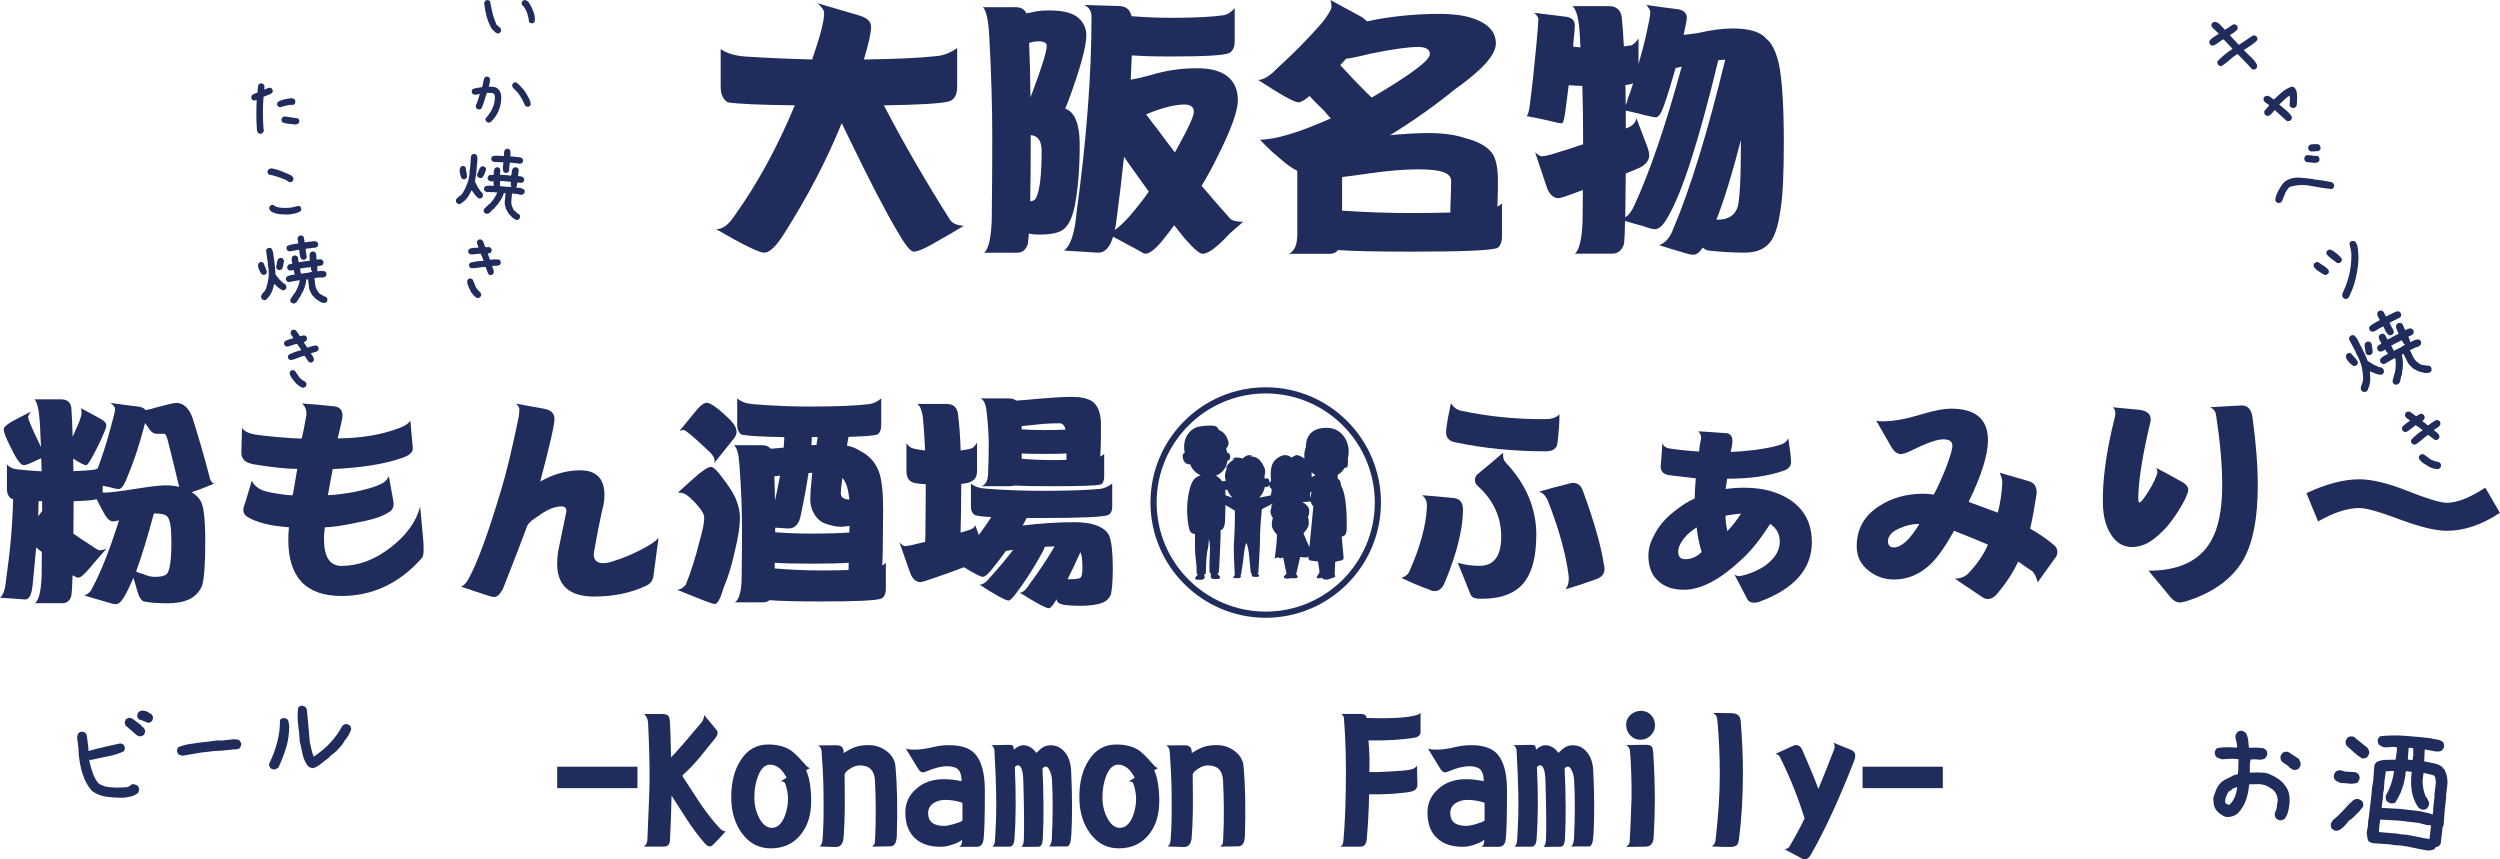 <?xml version="1.0" encoding="UTF-8"?>
<svg xmlns="http://www.w3.org/2000/svg" id="_レイヤー_1" viewBox="0 0 482.91 166">
  <defs>
    <style>.cls-1{fill:#1f2c5c;stroke-width:0px;}</style>
  </defs>
  <path class="cls-1" d="m435.49,13.43h-.4c-.46-.51-.93-1.01-1.41-1.5-.48-.49-.96-.99-1.45-1.49l-.19.09c-.52.34-.99.7-1.43,1.1-.43.4-.91.77-1.43,1.1h-.4c-.11-.05-.2-.12-.28-.2-.08-.08-.13-.18-.17-.29v-.4c.41-.44.86-.86,1.35-1.26.49-.4,1-.77,1.54-1.12l-.06-.13-1.64-1.72-.3.11c-.25.18-.51.36-.77.56-.26.19-.54.36-.83.51h-.4c-.11-.05-.2-.12-.28-.2-.08-.08-.13-.18-.17-.29v-.4c.22-.29.5-.54.84-.75.33-.2.66-.41.98-.62l-.03-.06c-.22-.23-.45-.45-.7-.66-.25-.21-.48-.45-.69-.72v-.4c.05-.11.12-.2.2-.28.08-.08.18-.13.29-.17h.4c.37.16.68.39.93.68.25.29.51.57.77.83l.16-.08,1.46-.96h.4c.11.05.2.12.28.2.08.08.13.18.17.29v.4c-.19.25-.41.47-.67.65-.25.18-.52.35-.81.52l.05.1,1.64,1.79.25-.13,2.49-1.67h.41c.11.05.2.11.28.19.08.08.13.18.17.29v.4c-.37.39-.78.74-1.23,1.02-.45.29-.9.58-1.36.89l.05.1c.43.45.88.88,1.34,1.3.46.42.85.93,1.16,1.51v.4c-.05.11-.12.2-.2.28-.08.08-.18.13-.29.17Z"></path>
  <path class="cls-1" d="m442.29,23.35c-.1.02-.19.03-.28.04-.09,0-.18,0-.26,0-.39-.36-.78-.71-1.17-1.06-.39-.34-.79-.7-1.17-1.06l-.06.03c-.16.21-.32.41-.49.6-.17.19-.38.35-.63.47h-.4c-.11-.05-.2-.12-.28-.2s-.13-.18-.17-.29v-.4c.14-.2.3-.39.47-.57.17-.18.34-.36.48-.54l-.03-.06c-.18-.16-.38-.3-.58-.42-.21-.12-.37-.3-.48-.53v-.4c.05-.11.12-.2.2-.28.08-.08.18-.13.29-.16h.4c.2.09.38.19.55.32.17.13.34.25.5.38l.16-.08c.46-.46.94-.9,1.45-1.33.51-.42,1.09-.77,1.74-1.04h.4s.03.06.03.06l.06-.03c.14.06.24.16.32.28.07.12.14.25.21.39.14.43.19.88.17,1.34-.02.46-.04.92-.05,1.37l-.06.03.02.19c-.05.11-.12.2-.2.28-.08.08-.18.13-.29.16h-.4c-.12-.05-.21-.11-.29-.19s-.14-.19-.18-.33c.01-.32.03-.63.05-.93.02-.3.01-.6-.03-.89l-.35.17c-.3.23-.58.47-.84.73-.26.26-.53.51-.81.76l.05.1c.41.35.83.7,1.25,1.04.42.34.79.75,1.1,1.23v.4c-.03.09-.09.17-.16.24-.07.06-.15.13-.22.19Z"></path>
  <path class="cls-1" d="m450.49,36.51c-1.36-.12-2.74-.32-4.13-.6-1.39-.28-2.76-.21-4.1.21-.18.17-.34.36-.47.57-.13.21-.27.42-.41.62l.03.06-.08.24-.14.19.03.06-.14.19.03.06-.13.3-.13.34c-.05.11-.12.2-.2.28s-.18.13-.29.17h-.4c-.11-.05-.2-.12-.28-.2-.08-.08-.13-.18-.17-.29l.05-.62.43-1.04c.26-.52.55-1.01.88-1.46.33-.45.79-.79,1.4-1.01.6-.22,1.21-.31,1.82-.27.61.04,1.22.09,1.84.16l.03.06c.15-.02.3-.02.46,0,.16.03.32.05.49.07l.03.06,1.17.13,1.57.25c.16.05.32.09.49.11.17.02.33.08.47.16l.22.36v.4c-.03.09-.09.17-.16.24-.07.06-.15.13-.22.19Zm-2.84-5.11c-.35.07-.69.07-1.04.02-.34-.05-.69-.09-1.04-.1-.11-.05-.2-.12-.28-.2-.08-.08-.13-.18-.17-.29v-.4c.05-.12.11-.21.19-.29s.19-.14.33-.18l1.02.07.03.06h.89c.11.05.2.11.28.19.08.08.13.18.17.29v.4c-.03.09-.09.17-.16.24-.07.06-.15.13-.22.19Zm.2-2.23c-.24.04-.49.06-.76.07-.26,0-.52,0-.77,0-.11-.05-.2-.12-.28-.2s-.13-.18-.17-.29v-.4c.07-.11.14-.21.22-.28.08-.08.19-.14.33-.18.22-.03.44-.05.66-.05.22,0,.45,0,.7.01.11.05.2.12.28.2.08.08.13.18.17.29v.4c-.03.11-.08.19-.15.25-.07.06-.15.13-.22.19Z"></path>
  <path class="cls-1" d="m449.35,53.08h-.4c-.36-.25-.72-.48-1.1-.7-.37-.22-.69-.52-.94-.9l.02-.4c.05-.11.12-.2.2-.28.08-.08.18-.13.29-.16h.4c.34.26.69.5,1.07.73.38.23.69.52.95.87v.4c-.05.11-.12.2-.2.28-.08.08-.18.13-.29.17Zm3.96,4.65h-.4c-.11-.05-.2-.12-.28-.2-.08-.08-.14-.19-.18-.33v-.46s.14-.3.14-.3c.53-1.11.93-2.26,1.21-3.46.27-1.2.41-2.42.4-3.65.01-.4-.03-.79-.13-1.18-.1-.39-.18-.77-.24-1.16.05-.11.12-.2.2-.28.08-.08.18-.13.29-.16h.41c.17.07.29.19.38.36l.25.51c.24,1.3.27,2.62.11,3.93-.16,1.32-.44,2.62-.84,3.89l-.19.49-.28.71-.14.19.03.06-.13.3-.13.3c-.05.11-.12.2-.2.28s-.18.13-.29.17Zm-1.45-6.92h-.4c-.37-.27-.73-.53-1.09-.81-.36-.27-.69-.58-.99-.93v-.4c.05-.11.12-.2.2-.28.08-.08.17-.14.29-.17l.4.02c.4.22.78.48,1.13.76.35.29.67.61.95.97v.4c-.05.11-.12.2-.2.28-.08.08-.18.13-.29.17Z"></path>
  <path class="cls-1" d="m456.88,75.7h-.4c-.11-.05-.2-.12-.28-.21-.08-.08-.14-.2-.18-.33l.02-.4.06-.19.13-.38c.08-.15.14-.3.16-.47.02-.16.05-.33.09-.51-.02-.78-.11-1.55-.28-2.31-.17-.76-.45-1.5-.85-2.23l-.09-.11-.25-.63-1.24-2.35v-.38c.06-.11.13-.2.22-.28.09-.08.19-.14.31-.17h.4c.36.31.65.69.85,1.15.21.46.43.89.67,1.3l.61,1.28.53,1.26,1.22.74.72.3.19.14.06-.03.44.1c.11.05.2.12.29.21.09.09.15.2.2.34v.4c-.05.11-.12.2-.2.28-.08.08-.18.13-.29.16-.17.02-.34,0-.5-.05-.16-.05-.32-.09-.49-.11l-1.02-.42-.22-.05c.05.45.08.9.1,1.35.01.45-.05.9-.18,1.35l-.12.32-.08.24-.06.03.03.06-.06.03.02.11c-.05.11-.12.2-.19.28-.08.08-.18.15-.32.19Zm-1.91-5.02h-.4c-.28-.2-.54-.42-.78-.66s-.43-.52-.59-.83c-.02-.09-.03-.19-.04-.28,0-.09,0-.18,0-.26.05-.11.12-.2.2-.28.08-.08.18-.13.29-.17h.4c.24.28.49.54.73.8.25.26.47.54.67.83v.4c-.05.11-.12.2-.2.28-.08.08-.18.13-.29.17Zm2.95-2.13c-.1.02-.19.03-.28.04-.09,0-.18,0-.26,0-.11-.05-.2-.12-.28-.2-.08-.08-.13-.18-.16-.29,0-.28-.05-.56-.12-.83-.07-.27-.08-.55-.04-.83.05-.11.12-.2.2-.28.08-.08.18-.13.29-.17h.4c.11.05.2.12.28.2.08.08.14.19.18.33.03.27.07.54.12.81.05.26.07.53.04.81-.03.09-.09.17-.16.24-.07.06-.15.13-.22.19Zm11.25,3.45c-.15.02-.3.04-.45.05-.15,0-.3,0-.45-.03l-.41-.11c-.33-.05-.63-.14-.91-.28-.28-.14-.55-.29-.81-.45-.23-.2-.45-.41-.67-.63-.21-.22-.38-.48-.51-.79l-.69-1.4-.32.16c.12.52.19,1.03.21,1.54.01.51-.02,1.02-.1,1.55l-.06.03c.01.13,0,.26-.02.4-.02.14-.04.28-.05.42l-.08.24-.06.03-.1.68-.06.03-.02.28c-.06.14-.14.25-.22.35-.08.09-.21.17-.36.22h-.4c-.11-.05-.2-.12-.28-.2s-.13-.18-.17-.29v-.4s.1-.28.1-.28l.25-1.01.06-.03c.1-.5.16-.99.18-1.47.02-.49,0-.97-.09-1.46l-.67.33-1.41.82h-.4c-.11-.05-.2-.12-.28-.2s-.13-.18-.17-.29v-.4c.17-.24.39-.44.67-.61.28-.16.56-.32.86-.46l-.03-.06c-.11-.11-.2-.22-.29-.35-.09-.13-.17-.26-.24-.41l-.06.03-.48.31c-.1.02-.19.03-.28.04-.09,0-.18,0-.26,0-.11-.05-.2-.12-.28-.2-.08-.08-.13-.18-.16-.29v-.4c.08-.17.19-.29.35-.37s.3-.18.43-.29l-.06-.21-.31-.48c-.03-.12-.06-.24-.09-.37-.03-.13-.03-.26,0-.37.05-.11.12-.2.2-.28s.18-.13.29-.17h.4c.21.11.36.28.45.51.09.23.2.43.34.6l.76-.38.02-.05,1.33-.66c-.08-.27-.19-.55-.33-.82s-.18-.55-.14-.84c.06-.11.14-.21.21-.28s.18-.13.29-.17h.4c.11.05.2.12.28.2s.13.18.17.29l.41.9c.2-.07.4-.16.59-.25s.39-.11.6-.06c.11.05.2.12.28.2.08.08.13.18.16.29v.4c-.07.14-.16.24-.3.32-.13.08-.27.15-.42.23l-.27.09c.02.2.08.39.18.56.1.17.14.36.13.55.27-.14.55-.26.82-.38.27-.12.55-.17.85-.16.11.05.2.12.28.2s.13.18.17.29v.4c-.07.14-.15.24-.26.32-.11.08-.22.15-.35.21-.26.05-.53.15-.78.29-.26.14-.52.26-.78.37l.71,1.43c.16.32.37.58.63.8.27.22.55.41.84.58l.81.11.28.1c.06-.03.13-.05.21-.05.08,0,.16,0,.25.02.11.05.2.12.28.2.08.08.14.19.18.33v.4c-.05.11-.12.2-.2.28-.08.08-.18.13-.29.16Zm-7.28-7.24h-.4c-.27-.18-.49-.43-.65-.75l-.48-.97-.41.2-1.32.77c-.1.02-.19.03-.28.04-.09,0-.18,0-.26,0-.11-.05-.2-.12-.28-.2-.08-.08-.13-.18-.17-.29v-.4c.28-.29.6-.54.96-.73.36-.19.73-.4,1.1-.6l-.13-.25-.33-.59c-.02-.09-.03-.19-.04-.28,0-.09,0-.18,0-.26.05-.11.12-.2.2-.28.08-.08.18-.13.29-.17h.4c.21.11.37.27.46.5.1.23.21.44.34.64l1.92-.95c.09-.02.19-.03.28-.04.09,0,.18,0,.26,0,.11.05.2.12.28.2.08.08.13.18.17.29v.4c-.05.11-.12.19-.19.25-.07.06-.16.13-.25.2l-.05-.02-1.63.81-.11.09.42.84.38.68v.4c-.05.11-.12.2-.2.28-.08.08-.18.13-.29.16Zm2.7,1.78c-.17-.07-.3-.19-.39-.34-.09-.15-.18-.31-.26-.48l-1.36.68-.68.38.17.35.25.43.06.21,1.4-.69.81-.52Z"></path>
  <path class="cls-1" d="m470.72,84.98h-.4s-1.26-.96-1.26-.96l-.19.09c-.39.27-.76.57-1.12.89-.35.32-.74.61-1.17.87h-.4c-.11-.05-.2-.12-.28-.2-.08-.08-.13-.18-.17-.29v-.4c.33-.35.67-.68,1.03-.99.36-.31.75-.6,1.17-.86l-.06-.13-1.22-.86-.16.08c-.28.19-.54.39-.8.61-.26.22-.54.42-.85.6h-.4c-.11-.05-.2-.12-.28-.2s-.13-.18-.17-.29v-.4c.19-.25.42-.48.69-.68.27-.2.54-.39.82-.58l-.03-.06c-.15-.15-.32-.28-.5-.38-.18-.11-.32-.27-.4-.49v-.4c.05-.11.12-.2.2-.28.08-.08.18-.13.29-.16h.4c.22.13.43.27.62.42.19.15.39.31.6.45l.21-.06.6-.39.4.02c.11.05.2.12.28.2s.13.18.17.29v.4c-.05.11-.11.19-.17.26-.06.07-.14.13-.25.18l.05.1,1.03.8.13-.06c.2-.18.43-.35.67-.51.25-.16.49-.32.74-.46h.4c.11.05.2.12.28.2.08.08.13.18.17.29v.4c-.13.22-.31.4-.54.54-.23.14-.45.29-.67.45l.05.17c.19.12.37.24.54.38.17.14.32.32.43.56v.4c-.05.11-.12.2-.2.28s-.18.13-.29.17Zm.4,5.59c-.16.05-.33.06-.52.02-.19-.04-.37-.07-.54-.09l-.77-.29c-.37-.21-.74-.44-1.11-.68-.37-.24-.68-.56-.92-.94v-.4c.05-.11.12-.2.2-.28.08-.08.18-.13.29-.17h.4s1.59,1.15,1.59,1.15l.06-.03.4.18.19.06.66.14c.11.05.2.12.28.2.08.08.13.18.17.29v.4c-.03.09-.09.17-.16.24-.07.06-.15.13-.22.19Z"></path>
  <path class="cls-1" d="m96,6.44c-.2-.11-.39-.24-.55-.41-.17-.17-.33-.33-.48-.5-.44-.77-.76-1.58-.99-2.41-.22-.84-.37-1.69-.46-2.55.03-.08.06-.16.1-.23.04-.07.08-.14.13-.2.09-.06.19-.09.28-.12.1-.02.2-.02.3.01l.32.19c.14.76.3,1.52.48,2.28.18.76.44,1.51.77,2.25l.74.65c.06.09.1.19.13.29.03.1.03.21,0,.34l-.19.3c-.09.06-.19.09-.28.12s-.2.02-.3-.01Zm6.64-1.93c-.08-.03-.16-.06-.24-.1s-.14-.08-.2-.13c-.05-.54-.16-1.07-.32-1.58-.16-.51-.4-.99-.72-1.45l-.27-.22c-.06-.09-.09-.19-.12-.28-.02-.1-.02-.2.01-.3l.19-.3c.09-.06.19-.09.28-.12.1-.02.21-.02.34.02l.42.27.14.18.17.24c.3.52.55,1.06.75,1.6.2.55.28,1.13.24,1.74l-.19.3c-.07.06-.15.09-.24.1-.09.01-.17.03-.26.04Z"></path>
  <path class="cls-1" d="m94.21,23.64l-.3-.19c-.06-.09-.09-.19-.12-.28-.02-.1-.02-.21.02-.32.53-.57.96-1.18,1.28-1.85.32-.66.5-1.4.51-2.21,0-.13-.03-.26-.06-.39-.03-.13-.1-.25-.22-.34-.08-.05-.17-.08-.26-.09l-.3-.03h-.71c-.18.51-.35,1.03-.5,1.57s-.35,1.03-.59,1.5c-.09.06-.19.09-.28.12-.1.02-.21.02-.34-.02l-.3-.19c-.06-.09-.1-.19-.12-.29-.03-.1-.02-.2.02-.3.16-.35.3-.7.4-1.07.1-.36.21-.73.34-1.11h-.1c-.16.04-.32.08-.49.12-.17.04-.35.03-.54,0l-.3-.19c-.06-.09-.09-.19-.12-.28-.02-.1-.02-.2.01-.3l.19-.3c.29-.1.58-.18.88-.23.3-.06.6-.1.91-.13.12-.31.19-.64.23-.99s.14-.66.32-.92c.09-.06.19-.1.29-.12.1-.03.2-.03.3,0l.3.21c.06.09.09.19.11.3.02.11.01.23-.02.35-.04.19-.08.37-.1.55-.03.18-.07.35-.13.52h.1s.83.03.83.03c.17.04.33.09.5.16.16.07.3.18.42.32l.23.28c.2.34.31.72.32,1.12.01.41-.01.82-.08,1.25-.12.72-.33,1.38-.65,1.97-.32.6-.74,1.16-1.26,1.67-.09.06-.19.1-.29.13-.1.03-.21.03-.34,0Zm7.65-3c-.08-.03-.16-.06-.23-.1-.07-.04-.14-.08-.2-.13-.17-.42-.37-.83-.58-1.23-.22-.4-.47-.79-.76-1.19l-1.02-1.07c-.06-.09-.09-.19-.12-.28-.02-.1-.02-.2.01-.3l.19-.3c.09-.06.19-.09.28-.12.1-.02.2-.02.3.01.26.18.5.39.73.65.23.26.45.51.69.74l.39.55.08.2h.06c.18.35.36.69.54,1.03.18.34.28.7.31,1.09l-.19.3c-.07.06-.15.09-.24.1-.09.01-.17.03-.26.04Z"></path>
  <path class="cls-1" d="m88.49,39.37l-.3-.19c-.06-.09-.09-.19-.11-.29-.02-.1-.02-.22.02-.34l.21-.3.14-.11.28-.23c.14-.07.25-.16.35-.28.1-.11.2-.23.31-.35.36-.61.66-1.24.9-1.9.24-.66.38-1.36.42-2.11l-.02-.13.11-.6.18-2.39.19-.29c.09-.06.19-.09.3-.11.11-.02.22-.02.32.02l.3.19c.13.41.16.84.1,1.29-.06.45-.1.89-.11,1.31l-.14,1.27-.2,1.22.57,1.15.41.57.08.2h.06s.29.29.29.29c.06.09.1.19.12.3.03.11.02.23-.01.35l-.19.3c-.09.06-.19.09-.28.12-.1.02-.2.02-.3-.01-.14-.07-.26-.16-.36-.28-.1-.12-.2-.22-.32-.32l-.58-.81-.15-.14c-.18.37-.37.73-.58,1.08-.21.35-.47.67-.79.95l-.24.18-.18.14h-.06s0,.06,0,.06h-.06s-.04.09-.04.09c-.09.06-.19.1-.29.12-.1.03-.21.02-.34,0Zm.95-4.76l-.3-.19c-.12-.29-.21-.58-.28-.88s-.08-.6-.05-.92c.03-.08.06-.16.1-.23.04-.07.08-.14.13-.2.09-.06.19-.09.28-.12.1-.02.2-.02.3.01l.3.19c.05.33.11.65.18.97.06.32.1.64.11.96l-.19.3c-.09.06-.19.09-.28.12-.1.02-.2.02-.3-.01Zm3.28-.21c-.08-.03-.16-.06-.23-.1-.07-.04-.14-.08-.2-.13-.06-.09-.09-.19-.12-.28-.02-.1-.02-.2.01-.3.13-.22.23-.45.31-.69.08-.24.2-.46.37-.65.09-.06.19-.09.28-.12.1-.02.2-.02.3.01l.3.19c.06.09.09.19.12.28.02.1.02.21-.02.34-.11.22-.21.45-.29.68-.09.23-.21.44-.35.64-.07.06-.15.09-.24.1-.09.01-.17.03-.26.04Zm6.95,8.04c-.12-.06-.25-.12-.37-.18-.12-.07-.23-.15-.33-.24l-.26-.28c-.23-.19-.41-.41-.56-.65-.15-.24-.28-.48-.41-.73-.08-.27-.15-.53-.21-.8-.06-.27-.06-.55-.01-.84l.14-1.4-.32-.03c-.15.46-.35.88-.58,1.28-.23.39-.51.77-.82,1.14h-.06c-.05.1-.12.2-.21.29-.09.1-.16.2-.24.3l-.18.14h-.06s-.4.47-.4.47h-.06s-.15.2-.15.2c-.11.07-.23.13-.34.16-.11.03-.24.03-.38,0l-.3-.19c-.06-.09-.09-.19-.12-.28s-.02-.2.01-.3l.19-.3.21-.17.68-.65h.06c.31-.33.59-.67.84-1.03.25-.36.46-.75.63-1.16l-.67-.07-1.47-.05-.3-.19c-.06-.09-.09-.19-.12-.28s-.02-.2.01-.3l.19-.3c.25-.1.51-.15.8-.14.29,0,.58.03.88.06v-.06c-.02-.13-.04-.27-.05-.41,0-.14,0-.28.01-.43h-.06s-.52,0-.52,0c-.08-.03-.16-.06-.23-.1-.07-.04-.14-.08-.2-.13-.06-.09-.09-.19-.12-.28-.02-.1-.02-.2.01-.3l.19-.3c.14-.09.29-.13.45-.12s.31.01.47-.02l.05-.19v-.52c.02-.1.06-.21.1-.33.04-.11.1-.21.17-.29.09-.06.19-.09.28-.12s.2-.02.3.01l.3.19c.11.18.14.38.1.6-.04.22-.05.43-.03.62l.76.08.03-.03,1.34.14c.07-.25.12-.51.14-.79s.13-.51.3-.71c.1-.05.2-.09.3-.11s.2-.02.3.01l.3.19c.06.09.09.19.12.28s.02.2-.01.3l-.12.89c.19.04.38.07.57.09s.35.1.49.24c.06.09.09.19.12.28.02.1.02.2-.01.3l-.19.3c-.11.07-.24.11-.38.11-.14,0-.28-.01-.43-.03l-.25-.06c-.08.16-.13.34-.13.52,0,.18-.06.34-.16.48.28.03.55.06.81.1.26.04.51.13.73.28.06.09.09.19.12.28s.02.2-.01.3l-.19.3c-.11.07-.23.12-.35.13-.12,0-.24,0-.37,0-.23-.09-.47-.14-.74-.16-.27-.02-.53-.05-.78-.09l-.14,1.43c-.03.32,0,.62.1.92.1.29.22.58.36.85l.56.47.17.21c.06,0,.13.03.19.07.06.04.12.08.18.13.06.09.09.19.12.28.02.1.02.21-.02.34l-.19.3c-.09.06-.19.09-.28.12-.1.02-.2.02-.3-.01Zm-2.09-9.03l-.3-.19c-.12-.27-.17-.56-.14-.88l.1-.97-.41-.04-1.38-.04c-.08-.03-.16-.06-.23-.1-.07-.04-.14-.08-.2-.13-.06-.09-.09-.19-.12-.28-.02-.1-.02-.2.01-.3l.19-.3c.35-.09.71-.13,1.09-.1.37.03.75.05,1.13.07l.03-.25.03-.61c.03-.08.06-.16.1-.23.04-.07.08-.14.13-.2.09-.06.19-.09.28-.12.1-.02.2-.02.3.01l.3.19c.11.18.15.38.12.61-.03.22-.05.44-.05.65l1.92.19c.08.03.16.06.23.1.07.04.14.08.2.13.06.09.09.19.12.28.02.1.02.2-.01.3l-.19.3c-.09.06-.18.09-.27.1-.09.01-.18.02-.29.03l-.03-.04-1.64-.17-.13.02-.09.84-.04.7-.19.3c-.09.06-.19.09-.28.12-.1.02-.2.02-.3-.01Zm1.21,2.66c-.09-.14-.14-.29-.13-.45,0-.16.02-.32.03-.49l-1.37-.14-.7-.04-.04.35v.45s-.06.19-.06.19l1.4.14h.87Z"></path>
  <path class="cls-1" d="m94.62,53.12l-.3-.19-.51-1.34-.19-.02c-.43.02-.86.07-1.28.14-.43.08-.86.11-1.31.11l-.3-.19c-.06-.09-.09-.19-.12-.28-.02-.1-.02-.2.01-.3l.19-.3c.42-.11.84-.19,1.26-.26.42-.06.86-.09,1.31-.09v-.13s-.5-1.24-.5-1.24l-.16-.02c-.3.01-.6.04-.91.08-.3.04-.62.06-.94.05l-.3-.19c-.06-.09-.09-.19-.12-.28s-.02-.2.01-.3l.19-.3c.27-.1.55-.16.85-.19.3-.02.6-.04.91-.05v-.06c-.04-.19-.11-.36-.2-.53-.09-.17-.11-.36-.07-.57l.19-.3c.09-.06.19-.09.28-.12.1-.02.2-.02.3.01l.3.19c.11.2.2.41.27.62.08.21.16.42.24.63l.19.05.64-.02.3.21c.06.09.09.19.12.28s.02.2-.01.3l-.19.3c-.09.06-.18.09-.25.12-.08.02-.17.03-.28.02v.1s.39,1.1.39,1.1h.13c.24-.03.49-.05.76-.05.27,0,.53,0,.79,0l.3.19c.06.09.09.19.12.28.02.1.02.2-.01.3l-.19.3c-.2.11-.43.16-.67.16-.25,0-.49,0-.73.02l-.05.16c.09.18.17.36.23.55.07.19.09.4.06.63l-.19.3c-.09.06-.19.09-.28.12s-.2.02-.3-.01Zm-2.38,4.47c-.15-.04-.28-.11-.41-.23-.13-.12-.25-.23-.37-.33l-.45-.59c-.18-.34-.35-.69-.52-1.06-.17-.36-.25-.75-.25-1.16l.19-.3c.09-.06.19-.09.28-.12.1-.02.2-.02.3.01l.3.19.67,1.64h.06s.22.33.22.33l.11.14.44.43c.06.09.09.19.12.28.02.1.02.2-.01.3l-.19.3c-.07.06-.15.09-.24.1-.09.01-.17.03-.26.04Z"></path>
  <path class="cls-1" d="m50.26,25.85l-.35-.12c-.1-.1-.17-.22-.22-.36-.05-.14-.07-.29-.07-.44-.07-.95-.1-1.88-.1-2.81,0-.92.02-1.86.06-2.81h-.06s-.42.12-.42.12l-.34-.12c-.07-.08-.13-.16-.18-.25-.04-.09-.06-.19-.05-.3l.12-.34c.13-.14.3-.25.5-.32.2-.07.39-.13.58-.2.03-.26.06-.53.07-.8.01-.27.07-.53.16-.78.08-.07.16-.13.25-.18s.19-.06.3-.05l.34.12c.07.08.13.16.18.25.04.09.06.19.05.3l-.03.52h.1c.16-.07.32-.14.48-.21.15-.07.31-.12.48-.14l.34.12c.07.08.13.16.18.25.04.09.06.2.06.33l-.12.34c-.26.16-.53.29-.81.39s-.56.21-.85.33c-.09,1.04-.13,2.08-.13,3.12,0,1.04.05,2.09.13,3.14l.07.28-.15.37c-.08.07-.16.13-.25.18s-.19.06-.3.05Zm3.83-5.14l-.34-.12c-.07-.08-.13-.16-.18-.25-.04-.09-.06-.19-.05-.3l.12-.34c.36-.21.76-.37,1.2-.48.44-.11.89-.19,1.36-.24.11,0,.21.02.31.03.1,0,.19.04.28.09.09.07.16.16.21.26.04.1.06.22.06.35l-.12.34c-.08.07-.16.13-.25.18-.09.04-.19.06-.3.05-.09-.03-.19-.04-.29-.03l-.32.04c-.29.06-.58.12-.85.2-.27.08-.55.15-.84.23Zm2.98,3.36c-.42-.08-.84-.13-1.26-.16-.42-.02-.82-.11-1.21-.26-.07-.09-.13-.18-.18-.27-.04-.09-.06-.19-.05-.3l.12-.34c.08-.07.16-.13.25-.18.09-.04.2-.06.33-.06.42.08.84.14,1.26.19.42.05.84.11,1.26.19.07.08.13.16.18.26.04.1.06.2.05.31l-.12.34c-.08.07-.17.13-.28.18-.11.05-.23.08-.36.09Z"></path>
  <path class="cls-1" d="m55.6,41.44c-.56,0-1.11-.03-1.67-.08-.55-.06-1.07-.23-1.56-.51-.1-.1-.18-.2-.26-.31-.08-.11-.11-.24-.11-.39l.12-.34c.08-.07.16-.13.25-.18.09-.04.19-.06.3-.05l.34.12c.08.1.16.17.27.21.1.04.2.08.29.11.46.1.94.15,1.42.15.48,0,.98-.03,1.48-.11l1.16-.3.34.12c.07.08.13.16.18.25s.06.19.05.3l-.12.34c-.36.23-.75.38-1.17.48-.42.09-.85.16-1.3.19Zm.41-6.25l-.34-.12c-.12-.11-.26-.21-.42-.29-.16-.08-.32-.15-.48-.22-.47-.18-.94-.34-1.41-.49-.47-.15-.96-.27-1.46-.36-.07-.08-.13-.16-.18-.26-.04-.1-.06-.2-.05-.31l.12-.34c.1-.1.2-.16.31-.2.11-.03.24-.06.39-.08.62.12,1.22.29,1.8.52.58.23,1.16.47,1.73.72l.35.22v.06s.07,0,.07,0c.07.08.13.16.18.25.04.09.06.2.06.33l-.12.34c-.08.07-.16.13-.25.18-.09.04-.19.06-.3.05Z"></path>
  <path class="cls-1" d="m51,57.96l-.34-.12c-.07-.08-.13-.16-.18-.26-.04-.1-.06-.21-.06-.34l.14-.34.11-.14.22-.28c.12-.1.21-.22.28-.35.07-.13.15-.27.23-.41.22-.67.37-1.35.46-2.05.09-.7.07-1.41-.05-2.15l-.05-.12-.02-.61-.35-2.37.12-.32c.08-.07.17-.13.27-.18.1-.04.21-.06.32-.05l.34.12c.22.37.34.78.38,1.23.04.45.1.89.18,1.31l.14,1.27.07,1.23.81,1,.52.47.12.18h.06s.35.21.35.21c.07.08.14.17.18.27.05.1.07.22.07.35l-.12.34c-.08.07-.16.13-.25.18-.09.04-.19.06-.3.05-.15-.04-.29-.1-.41-.19-.12-.09-.25-.17-.38-.24l-.74-.67-.17-.11c-.09.4-.2.79-.33,1.18-.13.39-.31.76-.56,1.1l-.2.23-.14.18h-.06s0,.07,0,.07h-.06s-.02.11-.02.11c-.08.07-.16.13-.25.18-.09.05-.2.07-.33.06Zm-.11-4.85l-.34-.12c-.18-.26-.34-.52-.47-.8s-.21-.57-.25-.89c.01-.09.03-.17.05-.25.02-.08.05-.15.09-.22.08-.07.16-.13.25-.18.09-.04.19-.06.3-.05l.34.12c.12.31.25.61.38.9.13.3.24.6.32.91l-.12.34c-.08.07-.16.13-.25.18-.09.04-.19.06-.3.05Zm3.16-.92c-.09-.01-.17-.03-.25-.05-.08-.02-.15-.05-.22-.09-.07-.08-.13-.16-.18-.25-.04-.09-.06-.19-.05-.3.08-.25.13-.49.15-.74.02-.25.1-.49.22-.72.08-.07.16-.13.25-.18.09-.04.19-.06.3-.05l.34.12c.07.08.13.16.18.25.04.09.06.2.06.33-.06.24-.1.48-.14.72-.04.24-.1.47-.21.7-.06.07-.13.12-.21.15-.08.03-.16.06-.25.09Zm8.53,6.34c-.13-.03-.26-.06-.4-.1-.13-.04-.26-.09-.37-.16l-.32-.22c-.26-.14-.49-.31-.69-.51-.2-.2-.38-.41-.56-.63-.14-.24-.26-.49-.38-.74-.12-.25-.18-.52-.19-.82l-.17-1.4-.32.04c-.05.48-.15.94-.29,1.37-.14.44-.33.87-.55,1.29h-.06c-.03.12-.08.23-.14.35-.06.11-.12.23-.17.34l-.14.18h-.06s-.29.56-.29.56h-.06s-.1.24-.1.24c-.1.1-.19.17-.29.23-.1.05-.23.08-.38.08l-.34-.12c-.07-.08-.13-.16-.18-.25s-.06-.19-.05-.3l.12-.34.17-.21.52-.79h.06c.23-.4.43-.8.6-1.21.17-.41.29-.83.36-1.27l-.67.08-1.45.27-.34-.12c-.07-.08-.13-.16-.18-.25s-.06-.19-.05-.3l.12-.34c.22-.15.47-.26.75-.32.28-.06.57-.1.87-.14v-.06c-.07-.12-.11-.25-.15-.39-.04-.13-.07-.28-.08-.42h-.06s-.5.13-.5.13c-.09-.01-.17-.03-.25-.05-.08-.02-.15-.05-.22-.09-.07-.08-.13-.16-.18-.25-.04-.09-.06-.19-.05-.3l.12-.34c.11-.12.25-.19.41-.21s.31-.06.45-.12v-.19s-.12-.5-.12-.5c0-.11.02-.22.04-.34.02-.12.05-.23.11-.32.08-.07.16-.13.25-.18s.19-.06.3-.05l.34.12c.15.15.22.34.23.57,0,.22.04.43.11.62l.76-.09.03-.04,1.33-.16c.01-.26,0-.53-.03-.8s.01-.53.14-.76c.09-.07.18-.13.27-.18s.19-.06.3-.05l.34.12c.07.08.13.16.18.25s.06.19.05.3l.07.89c.19,0,.38-.01.58-.04s.37.02.53.13c.07.08.13.16.18.25.04.09.06.19.05.3l-.12.34c-.1.1-.21.16-.35.19-.14.03-.28.05-.43.07h-.26c-.04.18-.05.35-.02.53.03.18.01.35-.05.51.28-.03.55-.06.81-.08.27-.02.52.02.77.12.07.08.13.16.18.25s.06.19.05.3l-.12.34c-.1.1-.2.16-.31.2-.11.04-.23.06-.36.08-.24-.04-.49-.03-.76,0-.26.04-.52.07-.78.08l.17,1.43c.04.32.14.61.3.87.16.27.34.51.54.75l.65.34.21.17c.06,0,.13,0,.2.02.07.02.14.05.2.09.07.08.13.16.18.25.04.09.06.2.06.33l-.12.34c-.08.07-.16.13-.25.18-.09.04-.19.06-.3.05Zm-4.01-8.36l-.34-.12c-.18-.24-.29-.51-.32-.83l-.12-.97-.41.05-1.35.26c-.09-.01-.17-.03-.25-.05-.08-.02-.15-.05-.22-.09-.07-.08-.13-.16-.18-.25-.04-.09-.06-.19-.05-.3l.12-.34c.32-.17.67-.28,1.04-.33.37-.05.74-.12,1.12-.18l-.03-.25-.1-.6c.01-.09.03-.17.05-.25.02-.08.05-.15.09-.22.08-.07.16-.13.25-.18.09-.04.19-.06.3-.05l.34.12c.15.15.23.34.24.57.02.22.05.44.09.65l1.92-.23c.09.01.17.03.25.05.08.02.15.05.22.09.07.08.13.16.18.25.04.09.06.19.05.3l-.12.34c-.08.07-.16.13-.24.16-.08.03-.18.06-.28.1l-.04-.03-1.63.2-.12.05.1.84.12.69-.12.34c-.08.07-.16.13-.25.18-.09.04-.19.06-.3.05Zm1.76,2.33c-.12-.11-.2-.25-.23-.41-.03-.16-.05-.32-.07-.49l-1.37.16-.69.12.04.35.08.44v.19s1.39-.17,1.39-.17l.85-.2Z"></path>
  <path class="cls-1" d="m59.98,70.04l-.34-.12-.79-1.19-.19.02c-.42.11-.82.25-1.22.42-.4.17-.82.3-1.26.39l-.34-.12c-.07-.08-.13-.16-.18-.25-.04-.09-.06-.19-.05-.3l.12-.34c.38-.2.78-.37,1.18-.53.4-.15.82-.28,1.26-.38l-.02-.13-.78-1.1-.16.02c-.29.08-.58.17-.87.28-.29.11-.59.19-.9.25l-.34-.12c-.07-.08-.13-.16-.18-.25s-.06-.19-.05-.3l.12-.34c.24-.16.5-.28.79-.37.29-.09.58-.17.87-.25v-.06c-.09-.17-.2-.33-.32-.48-.12-.15-.19-.33-.19-.54l.12-.34c.08-.07.16-.13.25-.18.09-.04.19-.06.3-.05l.34.12c.15.18.28.36.4.55.12.19.24.38.37.57h.19s.63-.15.63-.15l.34.14c.07.08.13.16.18.25s.06.19.05.3l-.12.34c-.08.07-.15.13-.22.17-.07.04-.16.07-.26.08v.1s.64.99.64.99l.13-.02c.23-.09.47-.17.73-.23.26-.06.52-.12.77-.17l.34.12c.07.08.13.16.18.25.04.09.06.19.05.3l-.12.34c-.18.15-.38.25-.62.3-.24.05-.48.11-.7.18v.16c.11.16.23.32.34.49.11.17.17.37.2.6l-.12.34c-.08.07-.16.13-.25.18s-.19.06-.3.05Zm-1.35,4.88c-.15,0-.3-.05-.45-.14-.15-.09-.29-.17-.43-.24l-.57-.48c-.25-.29-.5-.6-.74-.92-.24-.32-.41-.68-.5-1.08l.12-.34c.08-.07.16-.13.25-.18.09-.04.19-.06.3-.05l.34.12,1.01,1.46h.06s.29.26.29.26l.14.11.52.32c.07.08.13.16.18.25.04.09.06.19.05.3l-.12.34c-.06.07-.12.12-.21.15-.08.03-.16.06-.25.09Z"></path>
  <path class="cls-1" d="m139.21,9.48c1.1.79,2.68,1.27,4.74,1.44,4.33.28,8.63.46,12.93.57,1.54-4.43,2.32-7.43,2.32-9.01,0-.48-.43-1.1-1.29-1.85l7.93,2.32c1.61.45,2.42,1.18,2.42,2.21,0,1.17-.46,3.28-1.39,6.33,6.01-.07,10.76-.29,14.26-.67,1.3-.17,2.56-.69,3.76-1.54v7.47c0,1.44-.46,2.37-1.39,2.78-1.41.45-5.66.72-12.77.82,3.81,7.31,8.07,14.68,12.77,22.09.48.72,1.37,1.12,2.68,1.18-2.82,1.68-4.26,2.52-4.33,2.52-2.71,1.65-4.5,2.47-5.36,2.47-.62,0-1.7-1.36-3.24-4.07-2.16-3.64-5.17-9.42-9.01-17.35-.62-1.24-1.17-2.37-1.65-3.4-2.88,7.11-6.61,14.25-11.17,21.42-1.51,2.4-2.78,3.6-3.81,3.6-.96,0-4.05-1.51-9.27-4.53,1.2,0,2.35-.82,3.45-2.47,4.5-6.28,8.41-13.44,11.74-21.47-6.69-.07-11-.26-12.93-.57-.93-.55-1.39-1.54-1.39-2.99v-7.31Z"></path>
  <path class="cls-1" d="m198.74,45.11c-.07.93-.14,1.61-.21,2.06-.38,1.1-1.06,1.65-2.06,1.65h-6.39c.86-.65,1.36-2.76,1.49-6.33.07-6.11.1-11.47.1-16.07,0-5.8-.19-12.22-.57-19.26-.17-3.23-.58-5.15-1.24-5.77h6.33c1.03,0,1.72.4,2.06,1.18.27-.03.57-.09.88-.15,1.03-.27,2.18-.41,3.45-.41,2.68,0,4.57.46,5.66,1.39,1.06.93,1.6,2.06,1.6,3.4,0,2.2-1.17,6.45-3.5,12.77-.21.51-.4.98-.57,1.39.31.14.6.31.88.51,1.27,1.03,1.91,3.19,1.91,6.49,0,4.46-.31,8.36-.93,11.69-.45,2.27-1.17,3.81-2.16,4.63-.86.69-2.42,1.03-4.69,1.03-.82,0-1.51-.07-2.06-.21Zm.05-36.82c.14,3.12.22,6.63.26,10.51.14-.34.27-.7.41-1.08,1.82-4.84,2.73-7.79,2.73-8.86,0-.58-.53-.88-1.6-.88-.58,0-1.18.1-1.8.31Zm.31,17.82c0,5.22-.03,9.48-.1,12.77.51-.03.88-.22,1.08-.57.75-1.3,1.13-4.39,1.13-9.27-.03-1.85-.74-2.83-2.11-2.94Zm19.52-15.4c-.07,1.48-.14,3.04-.21,4.69,1.2-.21,2.47-.5,3.81-.88,2.88-.89,5.89-1.34,9.01-1.34,2.61,0,4.58.53,5.92,1.6,1.3,1.1,1.96,2.61,1.96,4.53,0,2.13-1.34,5.84-4.02,11.12-.89,1.85-1.89,3.67-2.99,5.46,1.78,2.09,3.62,4.21,5.51,6.33.41.41,1.25.62,2.52.62l-2.52,2.21c-2.44,2.64-4.21,3.97-5.3,3.97-.58,0-1.72-.96-3.4-2.88-.65-.82-1.36-1.7-2.11-2.63-.45.65-.93,1.29-1.44,1.91-1.79,2.4-3.18,3.6-4.17,3.6-.21-.03-.77-.33-1.7-.88-1.54-.82-3.04-1.63-4.48-2.42-.62,2.06-1.58,3.09-2.88,3.09-.31,0-2.51-.14-6.59-.41,1.27-.96,2.08-3.43,2.42-7.42,1.92-13.97,2.88-26.55,2.88-37.75,0-1.06-.46-1.82-1.39-2.27l6.85.21c1.24.07,1.99.72,2.27,1.96,2.64.21,5.25.31,7.83.31,4.39,0,7.74-.17,10.04-.51.69-.14,1.37-.58,2.06-1.34v6.28c0,1.24-.36,2.03-1.08,2.37-.93.45-4.6.67-11.02.67-3.3,0-5.89-.07-7.78-.21Zm-3.3,33.73c1.37-.93,3.19-2.88,5.46-5.87.38-.51.75-1.03,1.13-1.54-1.24-1.75-2.56-3.6-3.97-5.56-.28-.38-.55-.77-.82-1.18-.41,3.95-.91,8.1-1.49,12.46-.07.62-.17,1.18-.31,1.7Zm6.08-22.35c.62.86,1.42,1.92,2.42,3.19,1.03,1.41,2.08,2.8,3.14,4.17.27-.48.53-.96.77-1.44,1.92-3.47,2.88-5.61,2.88-6.44s-.55-1.32-1.65-1.39c-2.03,0-4.55.64-7.57,1.91Z"></path>
  <path class="cls-1" d="m256.98,0l6.08,3.3c.45.31.77.58.98.82.62-.1,1.22-.22,1.8-.36,4.05-.72,8.12-1.08,12.2-1.08,3.26,0,5.82.45,7.67,1.34,2.16,1,3.24,2.45,3.24,4.38,0,2.16-2.59,5.08-7.78,8.75-4.02,3.26-8.24,6.25-12.67,8.96,2.95-.27,5.41-.41,7.36-.41,2.88,0,5.27.33,7.16.98,2.44.62,4.15,1.56,5.15,2.83.79,1.06,1.18,2.88,1.18,5.46,0,1.1-.03,2.75-.1,4.94.31-.14.6-.34.88-.62v6.28c0,1.24-.33,2.03-.98,2.37-1.48.45-7,.67-16.58.67-6.52,0-11.23-.1-14.11-.31-.38.48-.89.72-1.54.72h-7.93c1.06-.51,1.6-1.75,1.6-3.71v-12.31c-1.03-.51-2.18-1.34-3.45-2.47-1.34-1.1-2.59-2.28-3.76-3.55,2.95,0,7.52-1.37,13.7-4.12-.48-.48-.98-1.03-1.49-1.65-1.06-1-1.94-1.89-2.63-2.68-.93.82-1.65,1.24-2.16,1.24-.76,0-3.35-1.44-7.78-4.33,1.03,0,2.27-.75,3.71-2.27,3.12-2.81,6.06-5.8,8.81-8.96,1.1-1.48,1.65-2.42,1.65-2.83,0-.55-.07-1.01-.21-1.39Zm1.91,12.57c1.48,1.65,3.16,3.42,5.05,5.3.41.38.75.7,1.03.98,7.48-4.39,11.23-7.19,11.23-8.39,0-.93-.76-1.39-2.27-1.39-1.92,0-4.98.43-9.17,1.29-2.51.62-4.09.94-4.74.98-.38.41-.76.82-1.13,1.24Zm.36,28.12c4.46.31,8.91.46,13.34.46,2.81,0,5.34-.03,7.57-.1v-.88c.1-2.4.15-4.14.15-5.2,0-.89-.64-1.51-1.91-1.85-1.03-.27-2.56-.41-4.58-.41-2.51,0-5.58.26-9.22.77-2.37.34-4.15.58-5.36.72v6.49Z"></path>
  <path class="cls-1" d="m296.32,2.47c2.2.28,4.27.53,6.23.77,1.1.17,1.65.74,1.65,1.7,0,.38-.1,1.6-.31,3.66v.41c.48.07.94.12,1.39.15-.03-.72-.07-1.42-.1-2.11-.17-3.3-.65-5.25-1.44-5.87h7c1.44,0,2.28.69,2.52,2.06.17,1.75.31,3.66.41,5.72.51-.07,1.01-.14,1.49-.21.45-.21.89-.65,1.34-1.34v4.94c.51-1.72.98-3.45,1.39-5.2.58-2.61.88-4.17.88-4.69.07-.38-.19-.88-.77-1.49,2.16.31,4.22.58,6.18.82,1.1.21,1.65.76,1.65,1.65,0,.38-.21,1.48-.62,3.3.75-.07,1.68-.19,2.78-.36,2.54-.58,4.77-.88,6.69-.88,3.26,0,5.44.67,6.54,2.01,1.06.86,1.87,2.51,2.42,4.94.62,3.16.93,8.17.93,15.04,0,6.15-.21,10.44-.62,12.87-.48,3.6-1.31,5.9-2.47,6.9-1.03,1.03-2.54,1.54-4.53,1.54-2.2,0-4.53-.14-7-.41-.38-.07-.72-.26-1.03-.57-.62.93-1.24,1.39-1.85,1.39-.41,0-1.13-.17-2.16-.51-1.44-.41-2.92-.86-4.43-1.34,1.2-.41,2.11-1.46,2.73-3.14,3.3-7.76,6.64-18.66,10.04-32.7-.41.03-.86.07-1.34.1-3.74,15.55-6.99,25.65-9.73,30.28-.86,1.58-1.7,2.37-2.52,2.37-.45,0-1.17-.19-2.16-.57-1.17-.31-2.37-.65-3.6-1.03-.03,2.13-.1,3.62-.21,4.48-.41,1.24-1.18,1.85-2.32,1.85h-7.16c.86-.69,1.36-2.82,1.49-6.39.03-2.03.05-4,.05-5.92-.65.24-1.32.5-2.01.77-1.51.55-2.4.82-2.68.82-.93,0-1.67-.63-2.21-1.91l-2.32-6.95c.58.51,1.01.77,1.29.77.34,0,.96-.12,1.85-.36,2.16-.65,4.2-1.3,6.13-1.96v-1.49c0-3.12-.05-6.39-.15-9.78-1-.03-1.87-.09-2.63-.15-.21,1.75-.43,3.48-.67,5.2-.21,1.44-.41,2.16-.62,2.16-.45,0-1.17-.14-2.16-.41-1.41-.34-2.97-.67-4.69-.98.27-.21.48-.91.62-2.11.48-3.67.91-7.62,1.29-11.84.24-2.54.36-4.09.36-4.63.1-.34-.17-.81-.82-1.39Zm17.61,39.55c.72-.51,1.3-1.29,1.75-2.32,2.99-6.45,6.04-15.4,9.17-26.83-.51.14-.91.22-1.18.26-.69,2.47-1.44,4.91-2.27,7.31-.51,1.48-1.03,2.21-1.54,2.21-.41,0-1.13-.14-2.16-.41-1.13-.31-2.35-.6-3.66-.88v3.45c.07-.03.12-.05.15-.05,1.1-.38,1.73-1.01,1.91-1.91l2.11,5.51c.24.69.36,1.24.36,1.65,0,.89-.57,1.67-1.7,2.32-.82.38-1.77.77-2.83,1.18-.03,3.43-.07,6.27-.1,8.5Zm.1-21.73c.17-.31.31-.72.41-1.24.38-.96.72-1.96,1.03-2.99-.28.17-.77.29-1.49.36,0,1.24.02,2.52.05,3.86Zm22.25,6.75c-1.68,6.52-3.26,11.66-4.74,15.4h.21c1.92,0,3.18-.7,3.76-2.11.51-1,.77-5.27.77-12.82v-.46Z"></path>
  <path class="cls-1" d="m123.13,152.24h-15.5v-4.14h15.5v4.14Z"></path>
  <path class="cls-1" d="m140.17,160.58c-1.05,1.2-1.85,2.06-2.4,2.56-.22.24-.44.36-.66.36-.33,0-.68-.23-1.05-.69-1.07-1.23-2.19-2.71-3.35-4.47-1.01-1.55-2-3.11-2.99-4.66-.04,2.45-.14,5.31-.3,8.57-.04.85-.43,1.28-1.15,1.28h-3.91c.44-.31.67-.73.69-1.28.28-6.33.43-10.27.43-11.82,0-3.5-.1-7.12-.3-10.87-.04-.68-.3-1.23-.76-1.64h3.41c.59,0,1,.1,1.21.3.2.18.32.56.36,1.15.07.83.14,3.14.23,6.93,1.36-1.42,3.3-3.66,5.84-6.7.35-.46.54-.95.56-1.48l2.36,2.86c.15.18.23.36.23.56,0,.31-.14.65-.43,1.02-1.29,1.62-2.28,2.83-2.95,3.64-1.18,1.42-2.27,2.56-3.25,3.41-.18.15-.19.33-.03.53,1.09,1.69,2.19,3.36,3.28,5.02,1.33,1.95,2.58,3.54,3.74,4.76.39.44.78.66,1.15.66Z"></path>
  <path class="cls-1" d="m156.68,154.87c0,2.56-.67,4.67-2,6.34-1.42,1.77-3.36,2.66-5.81,2.66-2.3,0-4.16-.98-5.58-2.95-1.36-1.88-2.04-4.19-2.04-6.93,0-2.91.61-5.3,1.84-7.16,1.27-2.01,3.04-3.02,5.32-3.02,1.66,0,3.07.35,4.24,1.05.72.5,1.64,1.4,2.76,2.69.35.44.69.71,1.02.82l-.72.43c.66,1.42.98,3.45.98,6.07Zm-4.47-.66c0-.81-.16-1.73-.49-2.76-.11-.35-.42-.53-.92-.53.53-.33.91-.56,1.15-.69-.88-1.69-1.95-2.53-3.22-2.53-.94,0-1.71.72-2.3,2.17-.48,1.25-.72,2.65-.72,4.2,0,1.44.32,2.77.95,3.97.68,1.25,1.48,1.87,2.4,1.87,1.07,0,1.9-.73,2.5-2.2.44-1.09.66-2.27.66-3.51Z"></path>
  <path class="cls-1" d="m173.2,161.67c-.04,1.2-.47,1.81-1.28,1.81-.39,0-.94.01-1.64.03-.7.02-1.31.03-1.84.03.28-.2.46-.43.53-.69.02-.09.04-.37.07-.85.18-3.74.16-7.5-.03-11.26-.11-1.93-1.08-2.89-2.92-2.89-.66,0-1.31.23-1.97.69-.57.37-.9.72-.98,1.05,0-.59.01.24.03,2.5.02,1.79.02,3.41,0,4.86-.04,2.04-.12,3.68-.23,4.92-.11,1.16-.6,1.74-1.48,1.74-.2,0-1.26-.03-3.18-.1.35-.22.55-.62.59-1.21.2-2.12.26-5.22.2-9.29-.02-2.19-.14-4.79-.36-7.81-.04-.59-.27-1-.69-1.21.33-.02,1.52-.03,3.58-.03.98,0,1.43.5,1.35,1.51.98-.61,1.75-1.01,2.3-1.18.68-.24,1.54-.36,2.59-.36,1.25,0,2.39.38,3.41,1.15,1.03.79,1.6,1.74,1.71,2.86.35,3.79.44,8.37.26,13.76Z"></path>
  <path class="cls-1" d="m190.24,152.54c0,5.19-.09,8.4-.26,9.65-.13.92-.56,1.38-1.28,1.38h-3.51c.44-.07.66-.53.66-1.38-.26.28-.79.57-1.58.85-.9.35-1.76.53-2.59.53-2.15,0-3.81-.57-4.99-1.71-1.2-1.12-1.81-2.76-1.81-4.92,0-1.82.7-3.34,2.1-4.56,1.38-1.25,3.16-1.87,5.35-1.87,1.09,0,2.23.13,3.41.39,0-1.42-.38-2.29-1.15-2.59-.46-.2-1-.3-1.61-.3-1.14,0-2.44.32-3.91.95-.33.15-.6.23-.82.23-.28,0-.57-.21-.85-.62-.57-.92-1.38-2.24-2.43-3.97.42.15,1.05.22,1.9.2,1.01-.02,2.19-.2,3.55-.53.9-.22,1.87-.33,2.92-.33,2.32,0,3.98.56,4.99,1.67,1.27,1.4,1.9,3.71,1.9,6.93Zm-4.33,5.98v-3.45c-1.05-.37-2.18-.56-3.38-.56-.77,0-1.47.19-2.1.56-.77.46-1.15,1.13-1.15,2,0,1.64,1.03,2.46,3.09,2.46.42,0,1.02-.11,1.81-.33.79-.22,1.37-.45,1.74-.69Z"></path>
  <path class="cls-1" d="m206.92,161.4c-.07,1.4-.35,2.1-.85,2.1-2.54,0-3.69.01-3.45.03.33-.26.51-.78.56-1.54.2-4.09.21-7.85.03-11.26-.04-.74-.2-1.38-.46-1.9-.22-.5-.47-.76-.76-.76-.22,0-.43.13-.62.39.24,5.12.26,9.6.07,13.43-.04,1.12-.33,1.67-.85,1.67-1.9,0-3,.01-3.28.03.28-.28.44-.74.46-1.38.09-2.34.05-6.14-.1-11.39-.07-1.99-.42-2.99-1.05-2.99-.2,0-.39.12-.59.36.24,5.25.22,9.89-.07,13.92-.09.96-.42,1.44-.98,1.44h-3.28c.28-.22.45-.6.49-1.15.22-3.24.3-6.33.23-9.26-.02-1.79-.13-4.52-.33-8.18-.04-.46-.24-.8-.59-1.02.28,0,.85-.01,1.71-.03.83-.02,1.4-.03,1.71-.03.37,0,.61.05.72.16.11.11.18.36.2.76.68-.57,1.28-.85,1.81-.85.96,0,1.81.49,2.53,1.48.63-.59,1.01-.92,1.12-.98.5-.33,1.05-.49,1.64-.49,1.01,0,1.86.37,2.56,1.12.88.92,1.35,2.23,1.41,3.94.22,4.73.23,8.85.03,12.38Z"></path>
  <path class="cls-1" d="m223.92,154.87c0,2.56-.67,4.67-2,6.34-1.42,1.77-3.36,2.66-5.81,2.66-2.3,0-4.16-.98-5.58-2.95-1.36-1.88-2.04-4.19-2.04-6.93,0-2.91.61-5.3,1.84-7.16,1.27-2.01,3.04-3.02,5.32-3.02,1.66,0,3.07.35,4.24,1.05.72.5,1.64,1.4,2.76,2.69.35.44.69.71,1.02.82l-.72.43c.66,1.42.98,3.45.98,6.07Zm-4.47-.66c0-.81-.16-1.73-.49-2.76-.11-.35-.42-.53-.92-.53.53-.33.91-.56,1.15-.69-.88-1.69-1.95-2.53-3.22-2.53-.94,0-1.71.72-2.3,2.17-.48,1.25-.72,2.65-.72,4.2,0,1.44.32,2.77.95,3.97.68,1.25,1.48,1.87,2.4,1.87,1.07,0,1.9-.73,2.5-2.2.44-1.09.66-2.27.66-3.51Z"></path>
  <path class="cls-1" d="m240.44,161.67c-.04,1.2-.47,1.81-1.28,1.81-.39,0-.94.01-1.64.03-.7.02-1.31.03-1.84.03.28-.2.46-.43.53-.69.02-.09.04-.37.07-.85.18-3.74.16-7.5-.03-11.26-.11-1.93-1.08-2.89-2.92-2.89-.66,0-1.31.23-1.97.69-.57.37-.9.72-.98,1.05,0-.59.01.24.03,2.5.02,1.79.02,3.41,0,4.86-.04,2.04-.12,3.68-.23,4.92-.11,1.16-.6,1.74-1.48,1.74-.2,0-1.26-.03-3.18-.1.35-.22.55-.62.59-1.21.2-2.12.26-5.22.2-9.29-.02-2.19-.14-4.79-.36-7.81-.04-.59-.27-1-.69-1.21.33-.02,1.52-.03,3.58-.03.98,0,1.43.5,1.35,1.51.98-.61,1.75-1.01,2.3-1.18.68-.24,1.54-.36,2.59-.36,1.25,0,2.39.38,3.41,1.15,1.03.79,1.6,1.74,1.71,2.86.35,3.79.44,8.37.26,13.76Z"></path>
  <path class="cls-1" d="m274.42,141.28c0,.66-.38,1.06-1.15,1.21-2.47.42-5.45.59-8.93.53.2,2.21.25,4.25.16,6.11.42.04,1.55.02,3.41-.07,1.99-.09,3.44-.21,4.33-.36.7-.11,1.19-.37,1.48-.79,0,.35.02,1.57.07,3.64.02.7-.37,1.15-1.18,1.35-.59.15-1.77.3-3.55.43-1.75.11-3.28.14-4.6.1-.04,2.93-.2,5.84-.46,8.73-.09.92-.48,1.38-1.18,1.38h-3.91c.33-.2.51-.48.56-.85.26-2.69.43-6.12.49-10.28.09-5.12-.03-9.69-.36-13.69-.02-.33-.2-.6-.53-.82h3.74c.72,0,1.12.26,1.18.79,4.03.13,7.03,0,9-.39.44-.11.71-.19.82-.23.26-.09.46-.22.59-.39v3.61Z"></path>
  <path class="cls-1" d="m291.1,152.54c0,5.19-.09,8.4-.26,9.65-.13.92-.56,1.38-1.28,1.38h-3.51c.44-.07.66-.53.66-1.38-.26.28-.79.57-1.58.85-.9.35-1.76.53-2.59.53-2.15,0-3.81-.57-4.99-1.71-1.2-1.12-1.81-2.76-1.81-4.92,0-1.82.7-3.34,2.1-4.56,1.38-1.25,3.16-1.87,5.35-1.87,1.09,0,2.23.13,3.41.39,0-1.42-.38-2.29-1.15-2.59-.46-.2-1-.3-1.61-.3-1.14,0-2.44.32-3.91.95-.33.15-.6.23-.82.23-.28,0-.57-.21-.85-.62-.57-.92-1.38-2.24-2.43-3.97.42.15,1.05.22,1.9.2,1.01-.02,2.19-.2,3.55-.53.9-.22,1.87-.33,2.92-.33,2.32,0,3.98.56,4.99,1.67,1.27,1.4,1.9,3.71,1.9,6.93Zm-4.33,5.98v-3.45c-1.05-.37-2.18-.56-3.38-.56-.77,0-1.47.19-2.1.56-.77.46-1.15,1.13-1.15,2,0,1.64,1.03,2.46,3.09,2.46.42,0,1.02-.11,1.81-.33.79-.22,1.37-.45,1.74-.69Z"></path>
  <path class="cls-1" d="m307.78,161.4c-.07,1.4-.35,2.1-.85,2.1-2.54,0-3.69.01-3.45.03.33-.26.51-.78.56-1.54.2-4.09.21-7.85.03-11.26-.04-.74-.2-1.38-.46-1.9-.22-.5-.47-.76-.76-.76-.22,0-.43.13-.62.39.24,5.12.26,9.6.07,13.43-.04,1.12-.33,1.67-.85,1.67-1.9,0-3,.01-3.28.03.28-.28.44-.74.46-1.38.09-2.34.05-6.14-.1-11.39-.07-1.99-.42-2.99-1.05-2.99-.2,0-.39.12-.59.36.24,5.25.22,9.89-.07,13.92-.09.96-.42,1.44-.98,1.44h-3.28c.28-.22.45-.6.49-1.15.22-3.24.3-6.33.23-9.26-.02-1.79-.13-4.52-.33-8.18-.04-.46-.24-.8-.59-1.02.28,0,.85-.01,1.71-.03.83-.02,1.4-.03,1.71-.03.37,0,.61.05.72.16.11.11.18.36.2.76.68-.57,1.28-.85,1.81-.85.96,0,1.81.49,2.53,1.48.63-.59,1.01-.92,1.12-.98.5-.33,1.05-.49,1.64-.49,1.01,0,1.86.37,2.56,1.12.88.92,1.35,2.23,1.41,3.94.22,4.73.23,8.85.03,12.38Z"></path>
  <path class="cls-1" d="m319.69,140.1c0,.77-.28,1.42-.85,1.97-.53.55-1.18.82-1.97.82s-1.42-.28-1.97-.85c-.53-.55-.79-1.25-.79-2.1,0-.7.28-1.32.85-1.87.57-.5,1.24-.76,2-.76s1.43.26,1.94.79c.53.55.79,1.21.79,2Zm-.03,14.02c0,2.36-.08,4.89-.23,7.58-.07,1.23-.59,1.84-1.58,1.84-.57,0-1.23.01-1.97.03-.74.02-1.34.03-1.77.03.44-.31.67-.67.69-1.08.11-1.73.23-4.56.36-8.5.02-3.22-.08-6.18-.3-8.9-.04-.55-.3-.94-.76-1.18,1.33-.04,2.63-.07,3.87-.07.57,0,.94.13,1.12.39.13.18.22.57.26,1.18.2,3.28.3,6.17.3,8.67Z"></path>
  <path class="cls-1" d="m336.67,149.06c0,4.75-.25,9.09-.76,13.03-.07.5-.16.84-.3,1.02-.22.33-.68.49-1.38.49-1.23,0-2.43-.03-3.61-.1.44-.24.69-.63.76-1.18.55-4.73.82-8.94.82-12.64s-.15-7.28-.46-10.47c-.04-.37-.1-.63-.16-.79-.11-.26-.33-.49-.66-.69.53-.02,1.1-.02,1.74,0,.83.02,1.43.03,1.81.03,1.09,0,1.69.5,1.77,1.51.28,3.57.43,6.83.43,9.78Z"></path>
  <path class="cls-1" d="m358.17,146.92c-2.91,7.46-5.71,13.54-8.4,18.22-.33.57-.7.85-1.12.85-.18,0-.35-.04-.53-.13-.44-.22-1.58-.82-3.41-1.81.48-.09.79-.25.92-.49,1.31-2.23,2.3-4.06,2.95-5.48-1.25-4.03-2.82-7.96-4.73-11.79-.2-.39-.5-.61-.92-.66.85-.39,1.98-.91,3.38-1.54.24-.11.46-.16.66-.16.5,0,.89.3,1.15.89,1.51,3.44,2.55,5.96,3.12,7.58.77-1.82,1.78-4.37,3.05-7.65.18-.53.12-.96-.16-1.31.7.31,1.85.78,3.45,1.41.53.24.79.61.79,1.12,0,.26-.07.58-.2.95Z"></path>
  <path class="cls-1" d="m375.28,152.24h-15.5v-4.14h15.5v4.14Z"></path>
  <path class="cls-1" d="m5.98,79.51c-.31.4-.49.75-.55,1.06,0,.31.41,1.36,1.23,3.14,0,.03.42.92,1.27,2.67-.08-1.44-.16-2.91-.21-4.41-.17-2.71-.52-4.32-1.06-4.83h5.21c1.07,0,1.71.52,1.91,1.57.11,1.67.2,3.55.25,5.64.45-.96.89-1.95,1.31-2.97.28-.79.42-1.29.42-1.48,0-.42-.04-.78-.13-1.06l3.98,2.16c.62.42.93.79.93,1.1,0,.25-.08.59-.25,1.02-.93,2.23-1.86,4.14-2.8,5.72-.4.68-.68,1.02-.85,1.02-.34,0-1.17-.42-2.5-1.27.03.79.04,1.6.04,2.42,1.7-.06,3.07-.15,4.11-.3.2-.06.4-.14.59-.25.93-2.49,1.77-5.11,2.5-7.88.57-1.98.85-3.16.85-3.56.06-.28-.24-.68-.89-1.19,1.95.28,3.79.52,5.51.72.62.11,1.05.34,1.27.68.62-.11,1.29-.28,1.99-.51,2.18-.59,3.49-.89,3.94-.89,1.38,0,2.43.96,3.14,2.88,1.33,4.24,2.46,8.18,3.39,11.83.17.45.42.75.76.89-1.89.79-3.33,1.34-4.32,1.65.82.48,1.41,1.07,1.78,1.78.57,1.02.85,3.6.85,7.76,0,4.38-.21,7.25-.64,8.6-.62,1.3-1.54,2.19-2.76,2.67-.99.42-2.29.64-3.9.64-1.86,0-3.36-.11-4.49-.34-.54-.11-.99-.81-1.36-2.08-.2-.76-.44-1.6-.72-2.5-.68,1.58-1.29,2.83-1.82,3.73-.54.9-1.06,1.36-1.57,1.36-.4,0-1.06-.16-1.99-.47-1.33-.37-2.71-.78-4.15-1.23.73-.2,1.27-.69,1.61-1.48,1.7-3.19,3.4-7.53,5.13-13.01-.54.14-.92.21-1.14.21-.62,0-1.23-.56-1.82-1.7-.37-.65-.82-1.51-1.36-2.59-.76.2-2.25.33-4.45.38,0,2.29-.01,4.38-.04,6.27.79.57,1.61,1.12,2.46,1.65,1.53,1.05,2.37,1.57,2.54,1.57.37,0,.82-.1,1.36-.3-1.92,2.2-2.9,3.33-2.92,3.39-1.22,1.47-2.05,2.2-2.5,2.2-.2,0-.57-.15-1.1-.47-.06,1.98-.14,3.32-.25,4.03-.28.9-.85,1.36-1.7,1.36h-5.3c.73-.57,1.16-2.32,1.27-5.26.03-1.58.04-3.12.04-4.62-.42-.31-.79-.61-1.1-.89-.2,2.29-.42,4.72-.68,7.29-.2,1.84-.66,2.76-1.4,2.76-.23,0-1.86-.11-4.92-.34.62-.42,1.02-1.57,1.19-3.43.82-5.71,1.27-10.91,1.36-15.6-.11-.03-.21-.06-.3-.08-.59-.37-.89-1-.89-1.91v-4.7c.45.51,1.1.82,1.95.93,1.61.17,3.19.3,4.75.38-.03-.85-.06-1.7-.08-2.54l-.72.34c-1.41.68-2.29,1.02-2.63,1.02-.59,0-1.43-1.13-2.5-3.39-.93-1.78-1.4-2.97-1.4-3.56,0-.48.97-1.21,2.92-2.2l2.33-1.19Zm1.4,20.22l.76-1.02v-1.91h-.68c-.03.93-.06,1.91-.08,2.92Zm12.42-4.62c.14.03.28.04.42.04.93,0,2.74-.21,5.43-.64,3.16-.51,5.27-.76,6.32-.76s1.89.1,2.63.3c0-.08-.01-.15-.04-.21-.42-1.81-1.14-4.75-2.16-8.82-.23-.82-.44-1.23-.64-1.23h-1.53c-.62,0-1.19-.45-1.7-1.36l-.51-.72c-.08.34-.18.72-.3,1.14-.9,3.42-2.03,6.74-3.39,9.96-.48,1.1-.95,1.65-1.4,1.65-.34,0-.96-.13-1.86-.38-.4-.08-.81-.17-1.23-.25v.68c0,.23-.01.42-.04.59Zm9.92,4.07c-1.24,4.66-2.39,8.39-3.43,11.19.37.23.79.38,1.27.47.88.4,1.65.59,2.33.59,1.13,0,1.89-.17,2.29-.51.62-.59.93-2.7.93-6.32,0-2.71-.27-4.32-.81-4.83-.37-.4-1.16-.59-2.37-.59h-.21Z"></path>
  <path class="cls-1" d="m81.8,105.24c.11,1.36-.01,2.23-.38,2.63-4.3,4.83-9.45,7.25-15.47,7.25-6.84,0-10.26-3.62-10.26-10.85,0-.82.04-1.62.13-2.42-3.56-.25-6.23-.92-8.01-1.99-.54-.34-.81-.79-.81-1.36,0-.34.11-.78.34-1.31.48-1.55.92-3.01,1.31-4.37.17.54.64,1.06,1.4,1.57.65.4,1.84.72,3.56.97,1.38.23,2.36.33,2.92.3.25-1.3.55-2.99.89-5.09-2.06,0-4.87-.3-8.43-.89-.82-.17-1.37-.38-1.65-.64-.51-.4-.75-1-.72-1.82.03-1.05.07-2.56.13-4.54.4.57,1.12.96,2.16,1.19.68.14,2.22.33,4.62.55,2.4.2,3.98.3,4.75.3.23-.88.52-2.36.89-4.45.11-.99-.17-1.77-.85-2.33,1.58.08,3.66.27,6.23.55,1.07.11,1.61.72,1.61,1.82,0,.17-.01.33-.04.47-.14.74-.44,2.03-.89,3.9,4.46-.03,8.39-.68,11.78-1.95,1.13-.4,1.88-.89,2.25-1.48.11,1.19.27,2.92.47,5.21.11.82-.54,1.47-1.95,1.95-3.25,1.19-7.76,1.92-13.52,2.2-.23,1.22-.54,2.9-.93,5.04,1.19-.03,2.83-.23,4.92-.59,2.4-.48,4.18-1,5.34-1.57.65-.28,1.16-.78,1.53-1.48.2,1.02.49,2.67.89,4.96.08.68-.06,1.22-.42,1.61-.14.17-.51.41-1.1.72-1.05.62-3.05,1.2-6.02,1.74-2.6.54-4.51.81-5.72.81-.11.79-.17,1.54-.17,2.25,0,3.48,1.13,5.21,3.39,5.21,3.28,0,6.46-1.2,9.54-3.6,3.02-2.35,4.9-4.96,5.64-7.84.17,1.64.4,4.1.68,7.38Z"></path>
  <path class="cls-1" d="m127.2,103.92c-.37,2.71-.69,5.14-.97,7.29-.11.93-.62,1.6-1.53,1.99-2.91,1.36-6.23,2.03-9.96,2.03-4.75,0-7.12-2.12-7.12-6.36,0-.68.06-1.43.17-2.25.2-.99.69-3.38,1.48-7.16.08-.34.13-.59.13-.76,0-.59-.32-.89-.97-.89-.34,0-.79.07-1.36.21-.93.28-1.96.83-3.09,1.65-1.13.71-1.84,1.33-2.12,1.86-1.24,3.36-2.8,7.39-4.66,12.08-.54,1.13-1.12,1.7-1.74,1.7-.25,0-.55-.06-.89-.17-1.61-.51-3.45-1.12-5.51-1.82.54-.2,1.03-.72,1.48-1.57,1.64-2.94,3.72-8.6,6.23-17,.99-3.22,2.13-7.95,3.43-14.2.08-.65.13-1.13.13-1.44,0-.4-.23-.78-.68-1.14l5.38.97c1.38.23,2.08.89,2.08,1.99s-.92,5.16-2.76,12.08c2.57-1.44,5.14-2.16,7.71-2.16,3.14,0,4.7,1.6,4.7,4.79,0,.59-.06,1.2-.17,1.82-.51,2.03-1.13,5.11-1.86,9.24-.17,1.38.44,2.08,1.82,2.08.57,0,1.24-.14,2.03-.42,1.75-.54,3.46-1.24,5.13-2.12,1.67-.82,2.83-1.6,3.48-2.33Z"></path>
  <path class="cls-1" d="m137.33,90.19c.45,0,1.13.62,2.03,1.86,1.38,1.75,2.3,3.18,2.76,4.28.54,1.3.81,2.54.81,3.73,0,1.55-.31,3.6-.93,6.15-.62,2.91-1.36,5.33-2.2,7.25-.62,2.15-1.2,3.22-1.74,3.22-.31,0-1.75-.52-4.32-1.57l-2.97-1.19c.59,0,1.16-.33,1.7-.97,1.07-2.71,1.96-5.52,2.67-8.43.59-2.03.89-3.52.89-4.45,0-.65-.38-1.4-1.14-2.25-.59-.76-1.34-1.5-2.25-2.2-.4-.31-.96-.47-1.7-.47l3.01-2.71c1.67-1.5,2.8-2.25,3.39-2.25Zm-.81-12.38c.76,0,2.26,1.09,4.49,3.26.85.88,1.27,1.67,1.27,2.37,0,.42-.2.88-.59,1.36l-3.81,4.75c.11-.23.17-.4.17-.51,0-.68-.57-1.48-1.7-2.42-2.52-2.37-3.94-3.56-4.28-3.56-.23,0-.49.06-.81.17l3.48-4.24c.71-.79,1.3-1.19,1.78-1.19Zm5.89-.85c.71.62,1.68.99,2.92,1.1,3.73.31,7.43.47,11.11.47,5.03,0,8.86-.15,11.49-.47.79-.11,1.55-.48,2.29-1.1v5.09c0,.99-.27,1.63-.81,1.91-.71.2-2.54.34-5.51.42-.08.45-.18,1.02-.3,1.7.99.2,1.84.54,2.54,1.02,1.72.85,2.92,2.16,3.6,3.94.57,1.44.85,3.94.85,7.5,0,1.72-.03,4.42-.08,8.1-.03,1.02-.06,1.88-.08,2.59.23-.14.45-.31.68-.51v5c0,.99-.3,1.62-.89,1.91-.99.37-4.82.55-11.49.55-4.78,0-8.14-.08-10.09-.25-.34.28-.74.42-1.19.42h-5.51c.73-.42,1.17-1.77,1.31-4.03.06-3.96.08-7.4.08-10.34,0-3.7-.17-7.8-.51-12.29-.14-2.09-.49-3.32-1.06-3.69h5.47c.73,0,1.29.23,1.65.68.71-.06,1.54-.13,2.5-.21.06-.68.1-1.36.13-2.03-4.3-.08-7.04-.24-8.22-.47-.59-.34-.89-1-.89-1.99v-5Zm7.29,19.71c.37-1.61.69-3.21.97-4.79-.45.06-.82.1-1.1.13.06,1.47.1,3.02.13,4.66Zm-.04,13.14c3.05.25,6.08.38,9.07.38,1.95,0,3.67-.03,5.17-.08.03-.4.04-.86.04-1.4-1.61.11-4.01.17-7.21.17-3.02,0-5.38-.06-7.08-.17v1.1Zm.08-6.99c2.35.17,4.68.25,6.99.25,3.05,0,5.5-.07,7.33-.21.03-.48.04-.9.04-1.27-.28.03-.54.06-.76.08-.4.06-.71.08-.93.08-.93,0-2.02-.24-3.26-.72-.96-.42-1.71-1.26-2.25-2.5-.25-.68-.38-1.36-.38-2.03,0-1.07.11-2.67.34-4.79,0-.14.01-.27.04-.38-.25,0-.49.01-.72.04-.37,2.46-.86,5.14-1.48,8.05-.31,1.78-1.12,2.67-2.42,2.67-.2,0-1.05-.06-2.54-.17v.89Zm7.97-16.87l.25-1.53h-1.14c-.03.54-.06,1.06-.08,1.57.31-.03.64-.04.97-.04Zm5,6.4v.08c-.2,1.36-.3,2.3-.3,2.84,0,.79.55,1.2,1.65,1.23-.17-1.92-.59-3.29-1.27-4.11-.03-.03-.06-.04-.08-.04Z"></path>
  <path class="cls-1" d="m175.14,85.65c.34.57.82.9,1.44,1.02.71.17,1.41.28,2.12.34-.08-1.75-.2-3.55-.34-5.38-.14-2.03-.54-3.24-1.19-3.6h5.72c1.19,0,1.89.57,2.12,1.7.28,2.03.47,4.47.55,7.29.82-.11,1.5-.24,2.03-.38.37-.11.75-.49,1.14-1.14v5.43c0,1.05-.35,1.72-1.06,2.03-.25.23-.92.4-1.99.51-.03,4.1-.07,7.23-.13,9.41.48-.14.95-.28,1.4-.42.79-.2,1.27-.54,1.44-1.02l.68,1.91c.85-1.13,1.65-2.29,2.42-3.48-1.47-.06-2.5-.17-3.09-.34-.57-.28-.85-.85-.85-1.7v-4.41c.68.57,1.62.89,2.84.97,3.65.28,7.28.42,10.89.42,4.94,0,8.7-.13,11.27-.38.79-.11,1.55-.45,2.29-1.02v4.49c0,.82-.28,1.36-.85,1.61-1.13.37-5.37.55-12.72.55h-2.97c-.08.2-.18.41-.3.64-.14.28-.3.55-.47.81,3.56-.42,6.89-.64,10-.64,1.64,0,2.99.18,4.07.55,1.38.48,2.27,1.17,2.67,2.08.45,1.16.68,3.24.68,6.23,0,2.43-.13,4.15-.38,5.17-.34.73-.88,1.24-1.61,1.53-1.07.4-2.49.59-4.24.59-2.32,0-3.73-.18-4.24-.55-.2-.17-.34-.41-.42-.72-.03.03-.04.07-.04.13-.62,1.07-1.1,1.61-1.44,1.61-.54,0-2.4-1-5.59-3.01.59,0,1.27-.62,2.03-1.86,1.67-2.23,3.24-4.59,4.7-7.08-.59.03-1.23.06-1.91.08-.06.25-.17.54-.34.85-1.72,3.14-3.43,5.82-5.13,8.05-.71.99-1.22,1.48-1.53,1.48-.57,0-2.43-1.02-5.59-3.05.62,0,1.36-.54,2.2-1.61,1.47-1.61,2.9-3.32,4.28-5.13-.48.06-.95.13-1.4.21-.85,1.19-1.7,2.3-2.54,3.35-.85,1.1-1.48,1.65-1.91,1.65s-1.64-.62-3.65-1.86c-1.78.71-3.94,1.48-6.49,2.33-1.07.37-1.7.55-1.86.55-.88,0-1.54-.55-1.99-1.65l-2.12-6.02c.48.48.82.72,1.02.72.28,0,.75-.07,1.4-.21.9-.23,1.75-.42,2.54-.59.03-.25.04-.52.04-.81.06-3.84.08-7.22.08-10.13v-.21c-1.38-.08-2.27-.23-2.67-.42-.71-.37-1.06-1.07-1.06-2.12v-5.34Zm14.24-8.69h5.51c.59,0,1.06.14,1.4.42,1.13-.06,2.49-.17,4.07-.34,2.88-.25,5.11-.38,6.7-.38,1.7,0,2.99.28,3.9.85,1.07.76,1.64,2.16,1.7,4.2v2.29c0,1.38-.04,2.78-.13,4.2.25-.14.51-.31.76-.51v4.28c0,.85-.21,1.38-.64,1.61-.82.23-3.87.34-9.16.34-3.48,0-6.02-.04-7.63-.13-.25.08-.51.13-.76.13h-5.55c.79-.23,1.23-.97,1.31-2.25.08-2.2.13-4.13.13-5.76,0-2.06-.16-4.35-.47-6.87-.17-1.16-.55-1.85-1.14-2.08Zm7.97,5.98c1.41.08,2.8.13,4.15.13,1.67,0,3.11-.03,4.32-.08-.17-.79-.55-1.2-1.14-1.23-1.61,0-3.38.11-5.3.34-.79.08-1.47.16-2.03.21v.64Zm0,5.68c2.03.17,4.08.25,6.15.25.9,0,1.74-.01,2.5-.04v-1.23c-1.16.06-2.66.08-4.49.08-1.64,0-3.02-.03-4.15-.08v1.02Zm11.36,18.01c-.85,1.92-1.68,3.67-2.5,5.26h.34c.99,0,1.67-.07,2.03-.21.34-.14.51-.79.51-1.95,0-1.44-.13-2.47-.38-3.09Z"></path>
  <path class="cls-1" d="m282.59,98.41c0,2.29-.45,5-1.36,8.14-.76,2.46-1.54,4.58-2.33,6.36-.45.85-1.05,1.27-1.78,1.27-.31,0-.64-.08-.97-.25-1.86-.68-3.67-1.44-5.43-2.29.76-.28,1.26-.68,1.48-1.19,2.09-4.66,3.24-8.82,3.43-12.46.06-1.05-.25-1.82-.93-2.33,1.61.11,3.67.3,6.19.55,1.13.14,1.7.88,1.7,2.2Zm18.65-18.4c0,1.53-.13,3.33-.38,5.43-.08,1.16-.83,1.74-2.25,1.74-6.25,0-12.14-.59-17.67-1.78-1.07-.25-1.61-.88-1.61-1.86,0-.51.11-1.41.34-2.71.31-1.53.51-2.5.59-2.92.54.79,1.2,1.27,1.99,1.44,5.4,1.13,10.84,1.67,16.32,1.61,1.16,0,2.05-.31,2.67-.93Zm-4.49,23.4c0,3.96-.74,6.92-2.2,8.9-1.64,2.23-4.42,3.35-8.35,3.35-.88,0-1.47-.11-1.78-.34-.2-.14-.38-.45-.55-.93-.74-1.89-1.5-3.79-2.29-5.68,1.38.4,2.78.59,4.2.59,2.8,0,4.2-1.88,4.2-5.64s-1.5-7.04-4.49-9.75c-.4-.34-.59-.73-.59-1.19,0-.48.21-.89.64-1.23,1.53-1.24,3.12-2.59,4.79-4.03.03.48.04.78.04.89.06.37.23.71.51,1.02,3.93,4.18,5.89,8.86,5.89,14.03Zm13.1,5.72c.06.31.08.57.08.76,0,.96-.54,1.63-1.61,1.99-1.95.71-3.91,1.36-5.89,1.95.48-.71.68-1.54.59-2.5-.51-4.18-1.85-9.06-4.03-14.62-.4-.93-.96-1.51-1.7-1.74,1.61-.48,3.62-1.02,6.02-1.61.17-.06.37-.08.59-.08.88,0,1.5.51,1.86,1.53,2.18,5.93,3.53,10.71,4.07,14.33Z"></path>
  <path class="cls-1" d="m349.99,104.68c0,5.26-3.43,9.13-10.3,11.61-.28.08-.55.13-.81.13-.68,0-1.13-.23-1.36-.68-.51-.99-1.34-2.59-2.5-4.79.42.34.9.42,1.44.25,1.72-.4,3.26-1.07,4.62-2.03,1.81-1.36,2.71-2.87,2.71-4.54,0-1.47-.62-2.61-1.86-3.43-1.81,2.85-3.59,5.09-5.34,6.7-4.21,4.01-7.98,6.02-11.32,6.02-2.15,0-3.83-.59-5.04-1.78-1.22-1.1-1.82-2.71-1.82-4.83,0-1.3.38-2.63,1.14-3.98.82-1.67,2.13-3.21,3.94-4.62,1.38-1.1,2.67-1.91,3.86-2.42,0-.82.07-2.12.21-3.9-1.55-.17-3.24-.37-5.04-.59-1.16-.14-1.74-.71-1.74-1.7,0-.14.06-.82.17-2.03.08-1.21.14-2.05.17-2.5.2.62.66.97,1.4,1.06,1.58.25,3.48.45,5.68.59.06-.79.18-1.61.38-2.46.08-.54-.1-1.02-.55-1.44.85.03,1.95.1,3.31.21,1.1.08,1.74.13,1.91.13.93,0,1.4.54,1.4,1.61,0,.34-.11,1.02-.34,2.03,1.1-.03,2.63-.15,4.58-.38,2.37-.31,4.13-.68,5.26-1.1.48-.14.92-.52,1.31-1.14.03.42.14,1.27.34,2.54.11,1.05.17,1.72.17,2.03,0,.76-.45,1.31-1.36,1.65-2.91,1.05-6.57,1.57-10.98,1.57-.08.45-.18,1.12-.3,1.99,1.19-.17,2.37-.25,3.56-.25,3.59,0,6.57.79,8.94,2.37,2.77,1.89,4.15,4.59,4.15,8.1Zm-21.28,1.95c-.17-.42-.38-1.26-.64-2.5-.2-1.13-.31-1.88-.34-2.25-.99.65-1.71,1.24-2.16,1.78-.93,1.07-1.4,2.05-1.4,2.92,0,.96.45,1.44,1.36,1.44,1.19,0,2.25-.47,3.18-1.4Zm7.59-7.42c-.28,0-1.27.13-2.97.38-.06.65.06,1.65.34,3.01,1.05-1.13,1.92-2.26,2.63-3.39Z"></path>
  <path class="cls-1" d="m397.04,107.69c-.96,1.33-2.11,2.92-3.43,4.79-.28-1.07-.64-1.79-1.06-2.16-.71-.45-1.61-1.07-2.71-1.86-.93,2.06-2.33,4.2-4.2,6.4-.51.56-1.06.85-1.65.85-.4,0-.76-.13-1.1-.38-1.44-.96-3.21-2.15-5.3-3.56,1.1,0,1.99-.35,2.67-1.06,1.72-1.84,2.97-3.67,3.73-5.51-1.64-.71-3.81-1.6-6.53-2.67-1.61,2.88-3.08,4.99-4.41,6.32-2.12,2.06-4.51,3.09-7.16,3.09-1.84,0-3.46-.55-4.87-1.65-1.58-1.21-2.37-2.8-2.37-4.75,0-3.31,1.41-5.88,4.24-7.71,2.46-1.64,5.33-2.46,8.6-2.46.71,0,1.38.06,2.03.17.59-1.02,1.34-2.64,2.25-4.87.9-2.32,1.36-3.84,1.36-4.58,0-.82-.59-1.23-1.78-1.23s-3.35.76-6.4,2.29c-.76.37-1.36.55-1.78.55-.62,0-1.19-.38-1.7-1.14l-3.05-5.3c.73.2,2.02.17,3.86-.08.93-.08,2.7-.51,5.3-1.27,2.2-.65,3.97-.97,5.3-.97,4.75,0,7.12,2.03,7.12,6.1,0,2.83-1.24,6.8-3.73,11.91,1.92.71,3.8,1.4,5.64,2.08.48-1.92.76-3.74.85-5.47.06-.73-.11-1.48-.51-2.25,1.19.34,2.99.86,5.43,1.57,1.3.31,1.86,1.19,1.7,2.63-.45,2.88-.86,5.09-1.23,6.61,1.67.93,3.21,1.99,4.62,3.18.42.34.64.78.64,1.31,0,.37-.11.74-.34,1.1Zm-26.28-6.49c-1.33,0-2.57.27-3.73.81-1.44.59-2.22,1.37-2.33,2.33-.08.93.3,1.4,1.14,1.4,1.44,0,3.08-1.51,4.92-4.54Z"></path>
  <path class="cls-1" d="m421.92,96.72c-.85,1.67-1.94,3.31-3.26,4.92-1.67,1.84-3.16,3.02-4.49,3.56-.82.31-1.6.47-2.33.47-1.81,0-3.24-.92-4.28-2.76-.85-1.5-1.3-3.33-1.36-5.51-.11-4.63.65-10.21,2.29-16.74.23-.96.1-1.62-.38-1.99,1.02.08,2.66.24,4.92.47,1.61.14,2.42.78,2.42,1.91,0,.2-.04.44-.13.72-1.44,6.02-2.2,10.79-2.29,14.33,0,.65.08.97.25.97s.45-.28.85-.85c1.16-1.61,1.99-3.12,2.5-4.54.17-.34.13-.78-.13-1.31,2.6,1.38,4.35,2.35,5.26,2.88.62.4.93.86.93,1.4,0,.34-.25,1.03-.76,2.08Zm14.2-2.97c0,6.3-.92,11.08-2.76,14.33-2.15,3.73-5.84,6.41-11.06,8.05-.57.17-.99.25-1.27.25-.57,0-1.13-.31-1.7-.93-1.07-1.33-2.52-3.07-4.32-5.21,5.85,0,9.86-1.89,12.04-5.68,1.47-2.49,2.2-6.09,2.2-10.81,0-3.93-.4-8.46-1.19-13.61-.11-.68-.49-1.17-1.14-1.48,1.21-.08,3.21-.2,5.98-.34,1.24-.06,1.98.71,2.2,2.29.68,4.97,1.02,9.35,1.02,13.14Z"></path>
  <path class="cls-1" d="m482.91,99.05c-3.5,2.32-6.92,3.48-10.26,3.48-2.15,0-5.19-.73-9.11-2.2-3.9-1.47-6.5-2.2-7.8-2.2-2.26,0-4.92.86-7.97,2.59l-2.25-5.47c3.84-1.78,7.25-2.67,10.21-2.67,2.43,0,5.57.76,9.41,2.29,3.79,1.5,6.29,2.25,7.5,2.25,1.98,0,4.45-.97,7.42-2.92l2.84,4.87Z"></path>
  <path class="cls-1" d="m260.5,86.89c0-1.24-1.02-4.25-4.24-4.25s-4.02,1.95-4.02,3.75c-.19.5-.3,1.04-.3,1.61,0,.2.01.39.04.58-.56-.39-1.17-.67-1.42-.67-.47,0-1.05.49-1.05.49,0,0-.6-.49-1.25-.49s-1.5.45-2.02,1.02c-.52.57-.79,1.51-.79,2.57,0,.39.02.81.05,1.24,0,.07,0,.15,0,.22-.1.07-.23.23-.27.36,0-.07,0-.14,0-.2,0-.15-.02-.34-.12-.49-.14-.21-.43-.29-.66-.19-.04.02-.07.04-.11.07-.03-.17-.07-.33-.11-.49.1-.28.21-.74.15-1.15-.1-.68-.74-1.82-1.4-2.29-.43-.3-.96-.42-1.48-.45.18-.09.45-.15.45-.15,0,0-.46-.08-.83-.05-.37.03-.85.43-.85.43,0,0,0,0,0,0-.08.06-.15.13-.21.22-.2-.08-.4-.13-.6-.14h0s-.48-.08-.76-.08-.72.42-.72.42c0,0,.31-.11.56-.15-.21.1-.42.25-.61.43,0,0,0,0,0,0-.5.2-1.21,1.29-1.21,1.42,0,.06.17-.1.39-.29-.23.46-.42.99-.48,1.51-.06.48.09,1.04.15,1.24-.01,0-.02,0-.04,0-.14-.02-.29-.04-.44-.02-.07.01-.14.04-.2.07-.41-.58-.92-.94-1.11-1.04-.04-.02-.09-.04-.14-.06,1.22-.45,2.07-1.52,2.26-2.9.12-.03.24-.08.33-.17.17-.17.2-.42.19-.61h0c0-.25-.08-.45-.2-.6-.05-.06-.1-.1-.15-.12-.07-.03-.15-.03-.22-.03,0,0,0,0,0,0-.05-.25-.12-.5-.21-.74,0,0,0,0,0-.01.16-.36.45-.59.47-1.01.02-.39-.13-.76-.3-1.11-.29-.59-.69-1.17-1.31-1.4-.06-.02-.11-.04-.16-.07-.05-.04-.09-.1-.13-.15-.16-.25-.32-.51-.59-.64-.16-.08-.35-.09-.52-.11-.74-.05-1.49,0-2.23.1-.3.04-.6.09-.88.19-1.09.36-1.92,1.33-2.27,2.42-.25.82-.26,1.69-.08,2.53-.04.01-.07.02-.11.04-.3.17-.31.58-.29.75.04.52.27.97.62,1.23.24.17.54.24.83.2.35.97,1.09,1.72,2.03,2.13-.87.23-1.33.82-1.38.9-.38.52-.58,1.13-.73,1.72-.58,2.17-.67,4.73-.25,7.06h0l.02.09v.06h.01c.04.19.07.37.11.53.17.7.66.96,1.06.96.02,0,.04,0,.06,0,0,.57,0,1.13,0,1.61v1.01c0,.9.13,2.42.23,2.99.05.31.06.72.07,1.12,0,.31,0,.64.04.91v.05s.05.02.05.02c.04.02.1.03.15.04-.06.18-.2.34-.34.5l-.03.04c-.07.08-.14.18-.13.29.02.17.19.25.34.27.06,0,.13,0,.19,0,.02,0,.04,0,.07,0h.49c.13,0,.28,0,.41-.06.16-.06.28-.18.31-.32.03-.11,0-.21-.02-.31,0-.04-.02-.07-.02-.11-.01-.09,0-.19,0-.28.11-.02.2-.04.23-.06.05-.04.05-.09.08-.93.03-1.09.08-2.91.37-3.94.08-.29.11-.75.14-1.16.02-.25.04-.56.07-.69.11.3.23,1.55.19,2.36-.23,4.25-.03,4.27.07,4.27,0,0,.05,0,.12,0,.01.1.02.2,0,.3,0,.04-.01.07-.02.11-.02.1-.05.2-.02.31.03.14.15.26.31.32.14.05.28.05.41.05h.49s.04,0,.07,0c.06,0,.13,0,.19,0,.14-.02.32-.1.34-.27.01-.11-.05-.21-.13-.29l-.03-.04c-.14-.16-.28-.32-.34-.5.1-.01.17-.03.2-.06.16-.14.4-7.36.4-7.44,0-.2,0-.5-.02-.8.32-.12.61-.39.73-.87.04-.16.08-.34.11-.53h.01v-.06s.02-.08.02-.08h-.01c.01-.35.07-1.86.1-3.36l1.25.76h0s.57.34.57.34v.61c-.01,1.3-.02,2.92-.11,4.27v.08s0,0,0,0c-.05.78-.11,1.77-.11,2.27,0,1.47.19,5.06.19,5.09v.07h.06c-.05.07-.12.14-.19.21l-.03.03s-.12.12-.11.22c.02.13.16.19.28.2.05,0,.1,0,.15,0,.02,0,.04,0,.05,0h.38c.1,0,.21,0,.32-.04.13-.04.23-.13.26-.23.02-.08,0-.16-.02-.23,0-.02-.01-.05-.02-.07,0-.03,0-.06,0-.09h.08v-.06s.43-2.48.52-3.59c.11-1.25.38-2.4.51-2.46.16.08.49,1.5.57,2.72.07,1.12.3,3.04.3,3.06v.06h.2s0,.07,0,.1c0,.02-.01.05-.02.07-.02.07-.04.15-.02.23.03.1.12.19.26.23.11.03.22.03.32.04h.38s.03,0,.05,0c.05,0,.1,0,.15,0,.12-.01.26-.07.28-.2.01-.1-.07-.18-.11-.22l-.03-.03c-.07-.07-.14-.14-.19-.22h.17v-.07s.34-4.93.34-6.81c0-.19,0-.39,0-.61.05-1.87.31-4.56.34-4.92l.82-.42h0s1.32-.68,1.32-.68c-.23.25-.31.43-.31.51-.01.07,0,.17.05.27-.14.22-.21.45-.21.65,0,.78.36,1.23.48,1.36-.07.18-.31.86-.19,1.62.1.62.64,1.26.97,1.6-.01.19-.03.38-.03.56h0s0,.05,0,.05h0s0,.11,0,.11h0s0,.02,0,.03c-.03,1.08-.38,3.73-.39,3.75l-.02.16.13-.09s.25-.16.5-.15c.08,0,.18.04.26.08.11.05.22.1.33.08.16-.02.23-.09.28-.14.04-.03.06-.06.12-.08l.67,3.21-.13.12h0l-.31.28c-.07.06-.1.16-.08.25.02.09.08.17.17.2.16.06.29.09.39.09.17,0,.55-.03.76-.07.05-.01.09-.03.12-.04.03.01.08.03.15.04.12.01.28,0,.43,0,.16,0,.29,0,.43-.03.09-.02.17-.09.2-.18.03-.09.02-.19-.04-.26l-.21-.28h0s-.02-.03-.02-.03l.76-3.3s.06-.02.09-.02c.18-.01.37.02.54.05.13.02.25.04.34.04.4-.01.49-.08.61-.2.01-.01.02-.02.04-.03l-.03.29c-.02.25.15.48.4.52.34.05.89.13,1.47.2l.29,2.08-.21.34-.28.46c-.06.08-.06.19,0,.27.05.08.15.13.25.11l.74-.12.05.1c.06.12.18.2.32.2.04,0,.24.05.46.05.13,0,.26-.01.37-.05l1.16-.4c.11-.04.18-.16.15-.27l-.09-.39.11-2.33c.49-.09.96-.22,1.28-.3.22-.06.36-.27.34-.5l-.37-4.09s.04,0,.06,0c0,0,.01,0,.02,0,.23,0,.5-.17.67-.45.27-.42.22-1.44.22-1.48,0-.03.09-3.38-.42-5.92h0s-.02-.1-.02-.1c0,0,0,0,0,0v-.05s-.01,0-.01,0c-.03-.16-.07-.32-.11-.46-.13-.51-.31-.96-.52-1.36-.08-.5-.17-.89-.27-1.01-.09-.11-.29-.27-.4-.36v-.7c.1-.08.3-.25.44-.33.39-.23.65-.64.87-1.04.11,0,.22,0,.32-.03.14-.04.31-.17.32-.51,0-.06,0-.11,0-.17,0-.05,0-.09,0-.14,0-.08.01-.17.03-.26.03-.18.06-.37-.03-.54.13-.59.19-1.2.19-1.84Zm-23.81,7.73s.06,0,.09,0c.02,0,.05,0,.07,0,.07,0,.14,0,.22-.01.22.59.56,1.12,1.02,1.55l-1.38-.5c0-.42,0-.78-.02-1.04Zm16.67,6.56v.14s-.01,0-.01,0h0l-.42,4.34c-.34-.72-.74-1.6-1.04-2.37h0c-.04-.1-.07-.19-.11-.29.4-.41,1.03-1.17,1.03-1.85,0-.77-.11-1.21-.16-1.35.09-.09.25-.36.25-1.18,0-.6-.51-1.23-1.37-1.65.75-.03,1.36-.05,1.67-.07.12.52.39.81.49.89l-.32,3.37h0Zm-.3-6.01c.11-.08.23-.17.32-.24-.04.15-.09.33-.13.51,0,0,0,0,0,.01-.01.05-.02.11-.03.16,0,.01,0,.02,0,.03,0,.05-.02.09-.02.14,0,.02,0,.03,0,.05,0,.04-.01.09-.02.13,0,.02,0,.04,0,.06,0,.04,0,.09-.01.13,0,.02,0,.04,0,.06,0,.01,0,.02,0,.03-.06-.21-.11-.44-.11-.65,0-.1,0-.25.03-.44Zm1.07-3.4c-.29.12-.54.25-.75.39,0-.25,0-.59-.03-.93.24.21.5.39.77.54Zm-8.92,1.82c0,.17,0,.36.05.47.02.06.05.11.09.16.08.1.17.17.28.2,0,.11,0,.22,0,.32,0,.29-.08.64-.19.96-.26.05-.53.1-.8.16h-.02c-.53.11-.99.2-1.38.27.13-.13.26-.28.37-.44.36-.5.6-1.07.72-1.67.08.04.17.06.26.06.03,0,.07,0,.1,0,.23-.04.42-.21.5-.43,0-.02,0-.04.01-.06Z"></path>
  <path class="cls-1" d="m244.49,119.33c-12.27,0-22.26-9.98-22.26-22.26s9.98-22.26,22.26-22.26,22.26,9.98,22.26,22.26-9.98,22.26-22.26,22.26Zm0-43.33c-11.62,0-21.07,9.45-21.07,21.07s9.45,21.07,21.07,21.07,21.07-9.45,21.07-21.07-9.45-21.07-21.07-21.07Z"></path>
  <path class="cls-1" d="m23.63,154.1c-1.02,0-2.03-.07-3.05-.2-1.02-.13-1.96-.5-2.82-1.11-.81-.95-1.4-2.02-1.78-3.22-.38-1.2-.63-2.45-.76-3.74l-.08-1.42-.25-1.99c.02-.13.04-.26.08-.38.03-.12.08-.24.13-.36.12-.11.25-.2.38-.27s.29-.09.46-.08l.51.18.31.48.29,2.33.04.73.15-.02c.98-.29,1.98-.54,3-.77,1.02-.22,2.03-.45,3.02-.67l.51.18c.11.12.2.25.27.38.07.14.09.29.08.46l-.18.51c-.96.45-1.99.77-3.08.97-1.09.2-2.18.43-3.26.7l-.35-.05.04.34c.16.77.37,1.51.62,2.24.25.72.61,1.38,1.08,1.98l.1.04c.15.15.33.25.53.3.2.06.39.14.57.25.67.15,1.36.22,2.07.24.71.01,1.43-.01,2.18-.07.29-.04.53-.15.72-.34.19-.19.43-.27.73-.24l.62.22c.11.12.2.25.27.38.07.14.1.31.09.51l-.18.54c-.42.35-.89.59-1.41.72-.52.13-1.08.22-1.67.26Zm3.38-11.86l-.54-.18-2.26-1.96-.12-.58.18-.51c.12-.11.25-.2.38-.27s.29-.09.46-.08l.51.18,1.66,1.27.18.3h.1s.01.08.01.08h.1c.11.11.2.23.27.37.07.14.1.31.09.51l-.18.51c-.12.11-.25.2-.38.27-.14.07-.29.09-.46.08Zm1.54-2.63c-.27-.1-.55-.21-.83-.34-.28-.13-.57-.22-.87-.29-.11-.12-.2-.25-.27-.38-.07-.14-.09-.29-.08-.46l.18-.51c.12-.11.25-.2.38-.27.14-.07.31-.1.51-.09.2,0,.4.04.6.1.2.06.39.14.57.25v.1s.42.15.42.15c.11.12.21.24.29.38.08.14.12.3.11.5l-.18.51c-.12.11-.25.2-.38.27-.14.07-.29.09-.46.08Z"></path>
  <path class="cls-1" d="m35.25,145.97c-.14-.03-.27-.07-.39-.1s-.24-.08-.35-.13c-.1-.12-.18-.25-.24-.39-.07-.14-.09-.3-.08-.48l.21-.52c.7-.3,1.39-.5,2.07-.6.68-.1,1.4-.21,2.17-.32l2.11-.24,1.21-.17.79.03,2.53-.26c.17.01.33.03.5.05.17.02.32.07.46.15.1.12.18.25.26.4.08.15.11.32.1.52l-.23.52c-.11.15-.27.23-.46.27-.19.03-.39.06-.58.08l-.05-.04-2.48.26-1.71.09-.05.03-2.16.24-3.61.62Z"></path>
  <path class="cls-1" d="m52.84,148.64l-.51-.18c-.11-.12-.2-.25-.27-.38-.07-.14-.1-.31-.09-.51.66-1.33,1.18-2.71,1.56-4.15.39-1.44.57-2.9.55-4.37.12-.11.25-.2.38-.27.14-.07.29-.09.46-.08l.51.18c.19.17.3.4.33.67.03.27.07.54.1.8,0,1.38-.19,2.72-.58,4.03-.4,1.31-.89,2.59-1.49,3.85-.13.11-.28.21-.43.3-.15.08-.33.12-.53.11Zm7.67-.26c-.17-.01-.32-.04-.48-.09-.15-.05-.3-.11-.44-.19-.54-.65-.91-1.42-1.12-2.3-.21-.88-.4-1.75-.57-2.61-.07-1.07-.17-2.17-.31-3.28-.14-1.11-.14-2.19,0-3.22.12-.13.24-.23.38-.29.14-.07.29-.09.46-.08l.52.21c.19.17.29.38.32.62.03.24.06.49.09.75l.48,5.45c.12.48.23.95.32,1.41.09.46.23.91.41,1.35h.1c1.12-.74,2.15-1.6,3.08-2.58.93-.98,1.72-2.09,2.37-3.32.12-.11.25-.2.38-.27s.29-.09.46-.08l.51.18c.11.12.2.25.27.38s.1.31.09.51l-.38.88-.46.7-.29.43h-.1s-.11.32-.11.32l-.55.76-.45.5-.56.61-1.3,1.05v.1c-.5.36-1,.74-1.49,1.15-.49.41-1.03.73-1.63.96Z"></path>
  <path class="cls-1" d="m429.9,157.77c-.34-.11-.66-.28-.97-.5-.31-.22-.58-.47-.83-.77-.24-.34-.39-.71-.47-1.13s-.11-.84-.1-1.27c.18-.57.37-1.1.58-1.61.21-.5.53-.97.96-1.39.38-.31.79-.56,1.22-.75.43-.19.85-.4,1.26-.63l.72-.16.08-.75.05-2.16-.35-.04c-.5-.05-.99-.06-1.46-.03-.47.03-.94.06-1.41.09-.19-.06-.39-.13-.59-.21-.21-.08-.39-.19-.55-.32-.1-.17-.17-.34-.21-.52-.04-.18-.03-.36.03-.55l.35-.55c.62-.13,1.26-.19,1.92-.18.66.01,1.32.03,1.98.06l.02-.17c0-.39-.06-.76-.18-1.12-.12-.35-.16-.74-.11-1.17l.35-.55c.17-.1.34-.17.52-.21.18-.04.36-.03.55.03l.55.35c.23.41.38.86.44,1.35.07.49.11.98.14,1.49l.46.05c.36-.04.74-.05,1.14-.03.41.02.8.05,1.19.09l.55.35c.1.17.17.34.21.52.04.18.03.36-.03.55l-.35.55c-.41.23-.87.31-1.37.24-.5-.07-.99-.07-1.46,0l-.14.8v1.7s.29.03.29.03c.47-.03.94-.04,1.41-.03.47,0,.95.04,1.45.09.57.18,1.11.41,1.62.7.52.29,1.01.63,1.47,1.03l.62.77c.41.55.66,1.15.76,1.81.1.65.09,1.35-.03,2.07-.05.46-.14.9-.27,1.32-.13.42-.33.8-.6,1.17-.17.1-.34.18-.52.24-.18.06-.39.06-.61,0l-.55-.35c-.1-.17-.17-.34-.21-.52-.04-.18-.03-.38.03-.61.19-.33.31-.7.35-1.1.04-.41.1-.8.18-1.18,0-.39-.07-.76-.21-1.1-.14-.35-.37-.67-.69-.98-.4-.31-.82-.57-1.26-.78-.45-.2-.94-.31-1.49-.33l-1.88.04c-.07,1.08-.28,2.1-.61,3.04-.33.94-.85,1.78-1.55,2.53l-.32.26c-.33.2-.67.34-1.01.41-.34.07-.7.09-1.09.05Zm.84-2.4c.44-.46.76-.96.98-1.51.21-.54.35-1.14.42-1.8h-.12s-.92.36-.92.36v.12s-.45.31-.45.31h-.12c-.19.28-.35.59-.48.9-.13.32-.21.65-.25,1l.13.48.62.24.19-.1Zm12.19-6.69l-.58-.35c-.21-.26-.47-.48-.78-.67-.31-.19-.59-.39-.84-.61-.1-.17-.17-.34-.21-.52-.04-.18-.03-.36.03-.55l.35-.55c.17-.1.34-.17.52-.21.18-.04.38-.03.61.03l2,1.32c.13.21.24.42.31.65.07.22.08.47.01.73l-.35.55c-.17.1-.34.17-.52.21-.18.04-.36.03-.55-.03Z"></path>
  <path class="cls-1" d="m450.97,160.44l-.55-.35c-.08-.16-.14-.34-.18-.52-.04-.18-.03-.36.03-.55l.35-.58c.6-.48,1.15-1,1.67-1.54.51-.54,1.04-1.1,1.56-1.67l.22-.18.52-.5c.19-.1.37-.17.55-.21.18-.04.38-.02.61.06l.55.35c.1.17.16.34.19.52.03.18.02.36-.04.55l-.81,1.03-.19.16-.72.71-.71.63h-.12c-.27.31-.55.64-.83.97-.29.33-.61.62-.97.88-.17.1-.34.18-.52.24-.18.06-.39.06-.61,0Zm1.11-9.22c-.19-.08-.37-.16-.56-.25-.19-.09-.35-.2-.49-.33-.12-.17-.19-.34-.22-.52-.03-.18-.02-.36.04-.55l.35-.55c.17-.1.34-.17.52-.22.18-.05.38-.03.61.05l.68.19,1.98.12.58.35c.1.17.17.34.21.52.04.18.02.38-.06.61l-.32.55c-.51.18-1.05.24-1.63.17-.58-.07-1.14-.11-1.68-.13Zm4.23-4.71c-.55-.31-1.07-.69-1.55-1.13-.48-.44-.97-.88-1.47-1.32-.1-.17-.16-.34-.19-.52-.03-.18-.02-.36.04-.55l.35-.55c.17-.1.34-.16.53-.19.19-.03.4-.01.62.05l2.62,2.12.16.19c.1.19.17.37.21.55.04.18.03.36-.03.55l-.35.55c-.13.1-.28.17-.44.19-.17.02-.33.04-.49.07Zm12.4,17.73c-.86-.13-1.71-.29-2.52-.48-.82-.19-1.65-.34-2.5-.45l-.93-.04-1.21-.18-3.25-.22c-.15-.05-.29-.11-.42-.16-.13-.05-.25-.12-.36-.21-.15-.25-.23-.53-.25-.83-.02-.3-.05-.59-.1-.87l.22-1.26.07-1.19.06-.05.59-5.09.08-1.04.23-1.32.21-2.9c.04-.15.09-.29.17-.41.08-.12.17-.23.25-.34.53-.26,1.11-.4,1.74-.42.63-.02,1.28-.04,1.96-.04l.23-1.67.02-.73-.75-.08c-.31.03-.65.05-1,.09-.35.03-.7,0-1.04-.09l-.72-.43c-.08-.16-.14-.34-.18-.53-.04-.19-.03-.38.03-.57l.38-.52c1.56-.17,3.16-.2,4.81-.08,1.65.11,3.3.27,4.95.46.42.12.84.21,1.27.26.43.06.82.22,1.16.49.1.17.16.34.19.52.03.18.02.36-.04.55l-.35.55c-.19.1-.38.16-.58.19-.2.03-.42.03-.67,0l-2.07-.39-.05.46-.07,1.84c.61.14,1.24.27,1.9.39.66.12,1.21.38,1.66.77v.12s.31.24.31.24c.21.39.37.82.48,1.28.11.46.16.92.15,1.39l-.29,2.54.05.06-.29,2.54-.23,3.02-.19.39-.35,3.09-.35.55-.63.2-.24.36c-.21.13-.45.22-.73.25-.28.03-.55.04-.82.03Zm.58-2.19l.3-2.63h-.12s-.67-.05-.67-.05l-1.57-.4-3.76-.45-3.69-.21-.19,1.27-.06,1.13.29.03,3.3.29.57.12,1.16.09c.73.12,1.45.25,2.17.42.71.16,1.47.29,2.26.4Zm.61-4.7l.13-.98-.05-.06.29-2.49-.05-.06.3-2.6c-.01-.24-.03-.47-.06-.69-.03-.23-.11-.45-.27-.66-.34-.11-.68-.21-1.02-.28-.34-.07-.69-.15-1.03-.22l-.16,1.21c-.05.62,0,1.21.11,1.77.12.56.28,1.12.5,1.69h.12c.15.26.28.52.4.79.12.27.13.55.04.85l-.35.55c-.17.12-.34.19-.52.22-.18.03-.38.01-.61-.05l-.55-.38c-.68-1.01-1.1-2.09-1.27-3.26-.17-1.17-.16-2.37.02-3.6l-.92-.13-.24.03c-.1,1.12-.31,2.18-.65,3.18-.34,1-.79,1.94-1.35,2.81-.17.1-.34.16-.52.19-.18.03-.36.02-.55-.04l-.61-.36c-.1-.17-.16-.34-.19-.53-.03-.19-.02-.39.02-.6.4-.7.74-1.44,1.01-2.24.27-.79.46-1.61.56-2.46l-.29-.03-1.29.07-.26,1.9-.11,1.63-.18.86.05.06-.3,2.6.17.02,3.37.18,4.1.49c.34.11.7.2,1.08.26.38.06.75.18,1.1.35Zm-3.88-10.52l.14-1.04-.02-1.26-.52-.08-.35.02-.06.58-.11,1.66.92.13Z"></path>
</svg>
